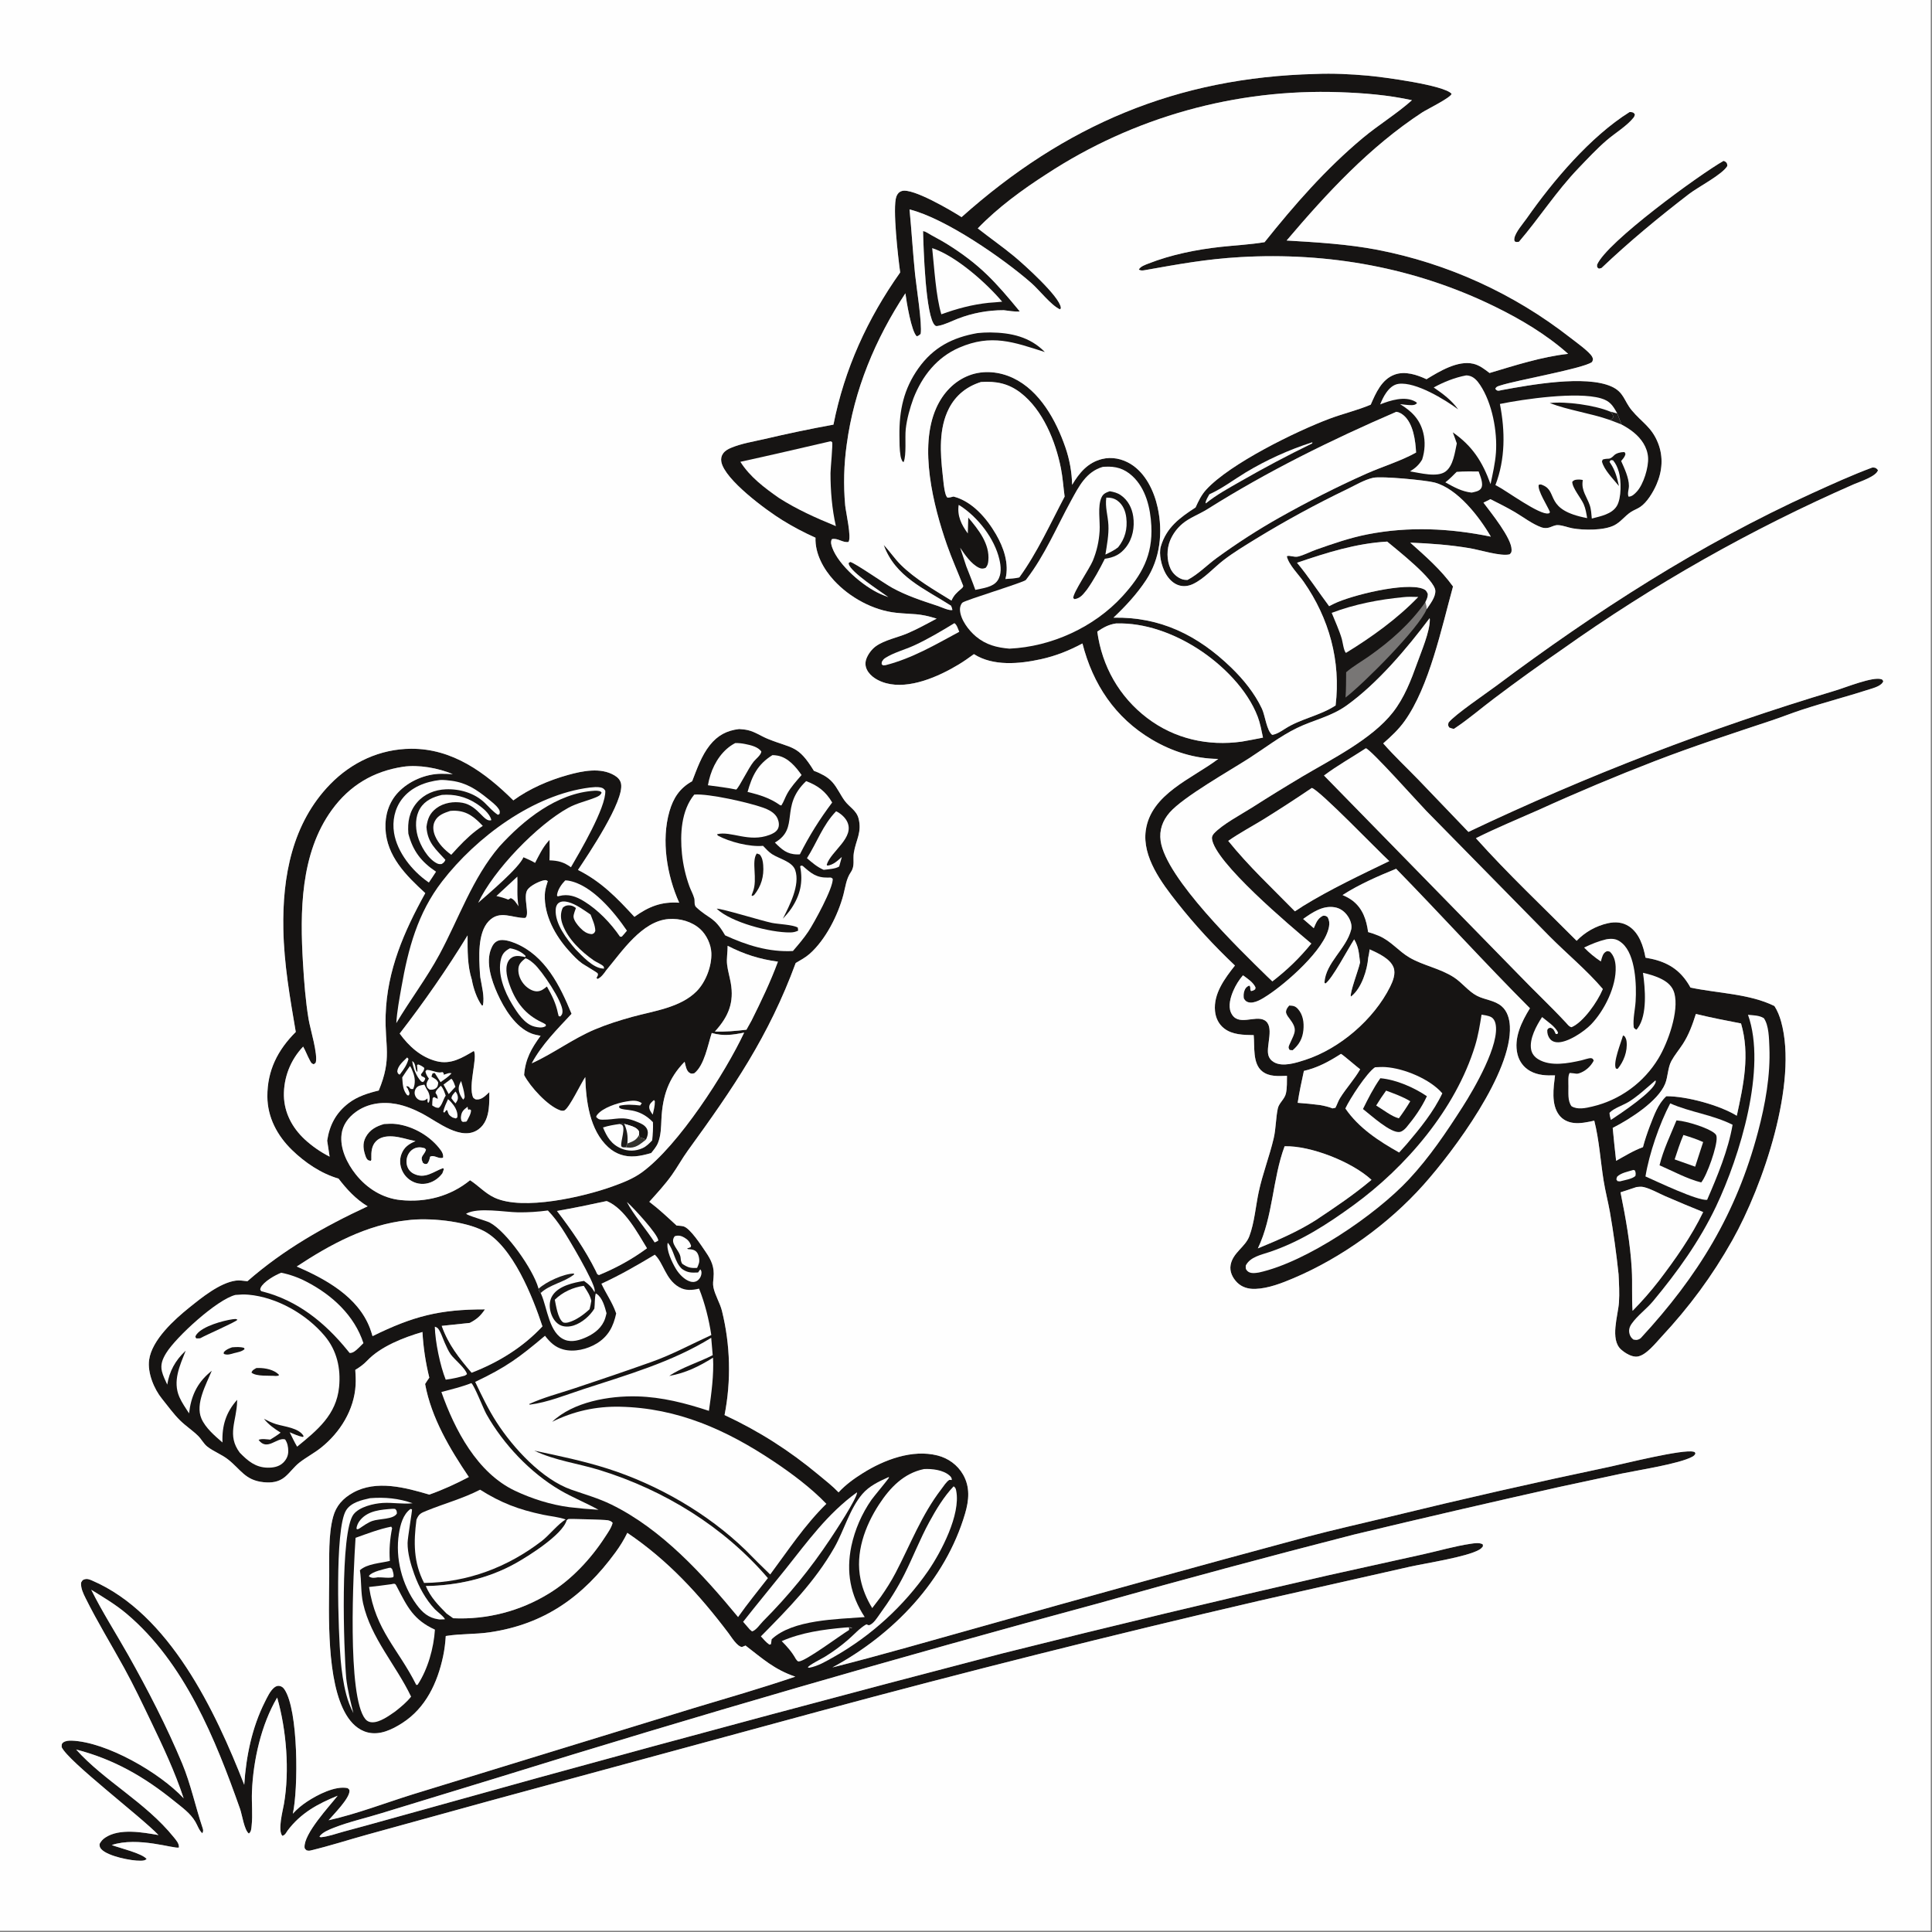 <svg height="1080" width="1080" xmlns="http://www.w3.org/2000/svg"><rect width="100%" height="100%" fill="#808080" stroke="none"/><g transform="scale(1.054)"><path d="m697.664 39.227c9.171-.398 18.636.08 27.777.89 7.758.687 40.563 5.008 44.426 9.627-.212 1.948-13.258 8.36-15.558 9.866-27.88 18.256-50.535 42.749-71.93 67.95 16.142.962 32.233 1.895 48.157 4.93q3.475.674 6.928 1.45 3.454.776 6.883 1.653 3.429.877 6.831 1.855 3.402.978 6.773 2.055 3.372 1.078 6.71 2.254 3.338 1.176 6.641 2.45 3.302 1.275 6.565 2.645 3.264 1.371 6.485 2.837 3.222 1.466 6.399 3.027 3.177 1.56 6.307 3.214 3.13 1.653 6.209 3.398 3.08 1.744 6.107 3.579 3.027 1.834 5.999 3.757 2.971 1.923 5.885 3.933 2.914 2.009 5.767 4.104 2.854 2.094 5.644 4.272c2.69 2.126 10.429 7.582 11.783 10.291.633 1.267.437 1.483-.052 2.706-4.393 3.461-39.753 9.581-48.663 12.479-1.232.401-2.079.515-2.675 1.731 1.055 1.565 1.933.979 3.641.666 14.977-2.741 43.968-8.028 57.855-1.905 6.767 2.983 6.724 7.663 10.859 12.646 5.407 6.517 10.572 8.83 13.965 17.438 2.878 7.304 2.241 14.928-.862 22.014-1.75 3.997-4.991 9.454-8.677 11.877-1.579 1.039-3.414 1.662-4.98 2.706-3.082 2.058-5.332 5.255-8.678 6.968-5.475 2.802-16.124 2.691-22.14 1.619-2.563-.457-5.24-1.636-7.841-1.7-1.617-.039-3.011.8-4.498 1.267-1.26.396-2.855.387-4.092-.054-4.953-1.767-9.537-5.371-14.063-8.047-4.244-2.508-8.678-4.698-13.071-6.93-1.214.654-2.461 1.242-3.699 1.846 3.967 5.329 14.962 18.81 14.914 24.968-.01 1.341-.129 1.555-1.017 2.427-4.447 1.251-15.927-2.348-21.04-3.214-10.519-1.782-21.041-2.564-31.692-2.98 8.196 7.319 16.217 14.296 22.685 23.263-6.042 21.899-12.596 53.09-25.653 71.355-3.251 4.547-7.184 8.195-11.371 11.864 5.892 6.712 12.483 12.901 18.703 19.314l26.488 27.63q23.595-11.217 47.6-21.528 24.005-10.31 48.385-19.7 24.38-9.389 49.1-17.843 24.719-8.455 49.743-15.962c5.319-1.603 19.625-7.402 24.071-5.973.874.281.738.404 1.138 1.149-.817 2.077-4.01 3.172-5.98 3.81-12.375 4.01-25.011 7.28-37.391 11.329-5.259 1.72-10.393 3.785-15.644 5.533-20.796 6.919-41.67 13.74-62.131 21.614q-31.097 12.009-61.441 25.811c-11.2 4.973-22.515 9.604-33.482 15.089 16.913 18.908 35.558 36.421 53.425 54.419q.835-.866 1.73-1.67.895-.803 1.847-1.539.951-.736 1.954-1.401 1.003-.665 2.051-1.255 1.048-.59 2.137-1.102 1.088-.512 2.211-.944 1.123-.431 2.274-.78 1.151-.349 2.325-.613c3.934-.876 7.854-.618 11.278 1.651 5.403 3.58 7.613 10.532 8.727 16.605 2.005.376 4.024.749 5.983 1.327 8.303 2.452 13.708 7.003 17.863 14.524 14.224 3.05 31.298 3.224 44.527 9.794 1.641 2.549 2.731 5.327 3.542 8.236 9.06 32.498-9.517 86.96-25.858 115.978-10.747 19.086-22.819 35.358-37.726 51.369-3.011 3.235-7.982 9.602-12.532 10.312-2.999.469-6.625-1.827-8.746-3.712-6.025-5.353-1.608-18.017-1.139-24.996.333-4.949.034-9.926-.204-14.875q-1.74-16.62-4.599-33.084c-1.003-5.585-2.459-11.096-3.35-16.699-1.699-10.68-2.286-21.163-4.938-31.728-3.421.76-7.406 1.623-10.914 1.199-3.109-.376-5.867-1.69-7.773-4.228-4.268-5.68-2.947-14.442-2.133-20.997-4.588.146-9.095-.004-13.216-2.31-3.399-1.903-5.739-5.061-6.675-8.831-2.14-8.614 2.186-17.321 6.584-24.449-24.135-24.197-47.099-49.526-70.96-73.977-9.619 3.915-19.672 8.292-28.411 13.931 1.993.865 3.874 1.828 5.581 3.191 5.21 4.158 7.114 10.105 7.969 16.439 1.908.541 3.826 1.182 5.651 1.963 6.556 2.805 10.373 8.091 16.297 11.556 7.285 4.262 16.153 5.696 23.562 10.496 4.318 2.797 7.665 7.415 12.19 9.775 4.244 2.212 9.382 2.34 13.138 5.578 3.022 2.605 4.157 6.692 4.351 10.546 1.233 24.451-29.576 65.957-45.865 84.2-18.471 20.687-43.335 38.619-68.818 49.433-6.241 2.648-13.442 5.469-20.303 5.71-3.568.126-7.003-.768-9.598-3.328-2.485-2.451-4.188-5.855-3.524-9.397 1.237-6.599 7.737-9.407 9.927-15.239 2.731-7.272 3.347-15.93 4.988-23.558 2.072-9.631 5.685-18.795 7.921-28.336 1.218-5.198 1.08-10.648 2.188-15.854.627-2.945 3.653-4.891 4.325-8.061.628-2.966.49-6.217.535-9.238-4.475.126-9.342.602-13.103-2.359-5.275-4.151-3.959-13.218-4.548-19.226-5.332-.098-11.276-.119-15.685-3.564-2.899-2.266-4.462-5.535-4.822-9.159-.92-9.262 5.182-17.359 10.566-24.189-11.09-10.507-21.161-21.382-30.637-33.381-8.176-10.353-18.604-24.193-16.668-38.202 2.69-19.463 24.601-27.488 38.456-37.992-12.536-.112-24.503-3.936-35.24-10.298-19.474-11.54-31.258-29.303-36.79-50.933-7.174 3.824-14.085 6.596-22.043 8.349-11.35 2.5-25.28 3.842-35.513-2.694-2.662 1.948-5.396 3.875-8.222 5.577-10.501 6.33-26.024 13.217-38.444 9.817-3.902-1.068-8.154-3.344-10.06-7.093-.916-1.801-1.029-3.733-.384-5.641.844-2.495 2.905-5.253 5.036-6.801 4.601-3.341 11.684-4.677 16.926-6.931 5.258-2.26 10.318-5.087 15.379-7.754-9.59-3.028-12.27-2.137-21.506-3.111-12.228-1.29-24.647-8.141-32.916-17.107-5.589-6.059-10.131-14.263-9.837-22.709q-9.057-4.035-17.491-9.249c-8.609-5.302-30.612-21.482-32.438-30.953-.304-1.578-.032-3.1.891-4.419 1.043-1.491 2.635-2.373 4.282-3.059 5.534-2.307 11.913-3.318 17.764-4.657q18.158-4.286 36.514-7.625c5.83-29.49 18.038-56.231 35.394-80.727-1.02-7.225-4.191-34.491-2.012-40.258.55-1.455 1.392-2.44 2.904-2.919 5.682-1.8 26.46 10.5 31.659 13.844 54.742-48.817 114.165-74.092 187.687-75.927zm-215.276 71.85c1.096 11.466 1.775 22.97 2.938 34.429.644 6.34 3.857 26.366 2.96 31.59-.767.71-1.027.921-2.049 1.284-2.883-2.417-5.525-18.674-6.049-22.827-15.972 24.24-27.25 51.291-31.114 80.155q-1.135 8.027-1.341 16.131-.206 8.104.52 16.178c.367 3.703 3.447 16.961 1.762 19.408-3.074.591-5.748-2.303-8.853-1.449-.726 1.547-.299 3.005.268 4.562 3.411 9.359 16.509 20.518 25.532 24.487q2.047.898 4.153 1.645c-3.912-2.865-19.906-13.107-20.986-17.51-.05-.202.003-.417.004-.625l.829-.521c2.942.842 17.682 11.222 22.191 13.708 7.712 4.254 15.829 6.866 24.149 9.618 1.724.57 6.305 2.741 7.817 2.141-.172-.811-.384-1.477-.731-2.23-14.001-9.007-29.639-15.314-35.688-32.216 3.209 3.323 5.729 7.232 9.06 10.532 7.635 7.563 17.765 13.35 26.865 18.962 1.304-2.913 2.79-4.198 5.165-6.232.844-.723.55-.411 1.104-1.452-2.814-7.268-6.053-14.403-8.625-21.757-7.308-20.895-15.043-51.924-5.693-72.737 3.518-7.834 9.465-14.288 17.614-17.327 7.523-2.805 15.944-1.921 23.118 1.468 14.206 6.712 22.822 22.543 27.733 36.75q.831 2.4 1.473 4.856.642 2.457 1.093 4.956.45 2.499.705 5.026.255 2.526.314 5.065c3.778-6.356 8.24-11.767 15.782-13.677 5.256-1.331 10.749-.17 15.318 2.653 7.873 4.865 12.366 14.349 14.274 23.113 2.858 13.127 1.304 27.079-6.121 38.382-4.848 7.38-10.925 13.935-17.332 19.981 24.869-.508 44.729 9.334 62.448 26.477 6.42 6.212 12.49 13.697 16.306 21.826 1.65 3.514 2.499 11.68 5.438 13.855 2.351-.355 4.712-1.892 6.69-3.175 8.327-5.404 18.583-6.927 26.93-12.434 2.82-23.581-3.393-46.187-16.969-65.641-2.653-3.801-7.935-8.995-8.921-13.492 1.019-.384 1.431-.183 2.497-.015 1.076.169 2.342.444 3.406.19 3.213-.765 6.604-2.604 9.76-3.717 8.898-3.139 17.942-6.268 27.219-8.079 21.904-4.274 43.593-3.217 65.335 1.229-6.089-10.479-17.568-25.453-29.876-28.713-4.616-1.222-28.062-3.489-32.565-2.496-4.544 1.002-9.4 3.917-13.579 5.943q-25.008 12.019-48.678 26.496c-5.74 3.539-11.674 7.105-17.025 11.217-5.217 4.008-10.336 9.93-16.292 12.702-2.229 1.038-4.683 1.401-7.084.768-3.353-.885-5.885-3.628-7.5-6.579-2.04-3.728-3.641-10.083-2.396-14.249 2.996-10.028 10.048-15.154 18.393-20.565 1.577-3.457 3.047-6.607 5.646-9.449 12.641-13.824 47.796-31.023 65.446-37.633 7.154-2.678 14.822-4.475 21.813-7.44 2.713-6.234 5.806-13.462 12.736-15.964 5.517-1.992 11.776.109 16.847 2.469 6.746-4.123 16.563-10.13 24.807-8.206 3.347.781 5.937 2.878 8.623 4.911 13.673-4.055 27.453-8.577 41.678-10.158-11.499-10.251-25.037-18.29-38.836-25.049-42.246-20.693-88.33-28.961-135.187-26.253-18.026 1.042-32.802 3.781-50.468 6.908-1.204.213-2.099.322-3.187-.278.732-1.684 3.438-2.567 5.112-3.226 12.046-4.738 25.542-7.437 38.377-8.843 7.681-.841 15.581-1.216 23.199-2.489 15.945-19.949 32.327-38.715 51.965-55.153 8.41-7.039 18.09-12.897 26.203-20.148-12.728-2.78-25.497-3.804-38.495-4.255q-2.556-.089-5.113-.128-2.557-.04-5.114-.03-2.557.009-5.113.068-2.557.059-5.112.166-2.555.107-5.107.264-2.553.157-5.102.362-2.549.205-5.093.46-2.545.255-5.084.558-2.539.303-5.072.655-2.533.352-5.059.752-2.525.401-5.043.849-2.518.449-5.026.946-2.508.497-5.007 1.042-2.498.545-4.986 1.138-2.488.593-4.963 1.234-2.476.641-4.939 1.329-2.463.688-4.912 1.423-2.449.735-4.884 1.517-2.435.782-4.854 1.611-2.419.829-4.822 1.704-2.403.875-4.789 1.796-2.386.921-4.753 1.887-2.368.966-4.716 1.978-2.349 1.012-4.678 2.068-2.328 1.057-4.637 2.158-2.307 1.101-4.594 2.246-2.286 1.145-4.551 2.334-2.264 1.189-4.505 2.421-2.24 1.232-4.457 2.507-2.217 1.275-4.409 2.592-2.192 1.317-4.358 2.676-2.166 1.359-4.306 2.759c-12.871 8.266-26.004 17.841-36.625 28.896 6.379 5.037 13.083 9.684 19.347 14.864 4.987 4.125 24.116 21.291 24.694 27.14.016.165-.009.332-.014.498l-.51.425c-4.783-2.274-10.813-10.176-15.09-13.925-14.93-13.09-45.622-34.325-64.619-39.051zm213.36 306.822q-12.693 8.608-25.722 16.697c-6.136 3.764-12.734 7.254-18.612 11.382 10.857 13.478 23.294 25.024 35.352 37.354 1.464-.946 2.977-1.854 4.402-2.856 14.592-8.946 30.268-16.338 45.661-23.779-5.965-5.48-36.867-37.586-41.081-38.798zm225.391 173.842c3.545-16.332 7.078-32.46 2.247-48.938-7.992-1.537-16.047-3.108-23.952-5.038-1.773 5.635-3.746 11.093-6.995 16.069-1.925 2.949-4.324 5.794-5.998 8.881-1.947 3.591-1.765 8.35-3.336 12.16-3.81 9.243-18.58 18.607-27.336 23.101-.147.075-.296.144-.443.216q.816 8.741 1.813 17.464c4.62-2.57 9.244-5.456 14.231-7.247.998-3.806 2.237-7.435 3.624-11.116 2.209-5.595 4.226-11.728 8.766-15.897 10.739-.036 28.191 4.719 37.379 10.345zm-216.208-270.246q1.272-.665 2.56-1.299c9.015-4.427 37.89-11.585 47.247-7.895 1.556.613 1.91 1.322 2.543 2.742-.024 1.692-.582 2.802-1.311 4.308.367 1.285.644 2.36.711 3.705 1.814-2.736 4.711-6.307 4.573-9.718-.245-6.043-20.671-21.993-25.54-26.095-16.642.945-32.134 5.892-47.811 11.226 6.168 7.414 11.269 15.337 17.028 23.026zm20.726 186.439c-.511 6.548-3.488 15.945-8.702 20.251-.154.128-.329.229-.493.343-.759-1.655 4.165-14.588 4.753-17.608.034-.178.073-.355.11-.532-.642-4.822-.613-7.88-3.124-12.172-3.14 4.831-11.655 21.02-15.277 23.462l-.487-.545c.687-10.629 11.609-17.87 14.186-28.125.575-2.29-.431-5.047-1.703-6.969-1.68-2.542-4.051-4.352-7.095-4.855-6.318-1.043-11.811 2.761-16.681 6.207l5.639 4.881c1.253-2.831 1.96-5.138 4.901-6.605 1.343-.018 1.394-.012 2.479.774.861 1.742 1.031 3.137.695 5.067-2.108 12.095-22.837 30.064-32.657 36.456-2.672 1.739-6.986 4.608-10.296 3.547-1.189-.381-1.689-1.042-2.253-2.09-.145-1.475-.144-2.594.357-4.011.501-1.42 1.173-2.078 2.503-2.712 1.137.773.12 1.75 1.002 2.914 1.096-.171 1.325-.328 2.2-.942l.166-.967c-1.221-2.748-4.264-4.692-6.649-6.434q-1.586 1.84-2.872 3.901-1.287 2.06-2.245 4.293c-1.454 3.359-2.84 8.059-1.238 11.606 3.459 7.658 12.598 1.217 17.667 3.964 5.641 3.056.854 13.581 2.131 18.471.457 1.751 1.498 3.005 3.068 3.888 4.603 2.588 11.621.314 16.308-1.194 18.439-5.93 36.555-21.48 45.223-38.85 1.484-2.973 3.082-6.959 1.811-10.273-1.812-4.722-8.357-7.613-12.656-9.57-.196 1.502-.429 2.953-.771 4.429zm-58.522 154.163c10.669-4.398 20.828-8.724 30.621-14.91 10.188-6.771 20.275-13.532 29.635-21.433-10.132-9.413-32.098-18.197-46.077-17.814-6.483 17.432-6.057 37.173-14.179 54.157zm-37.322-354.519c5.772-3.055 10.304-7.868 15.551-11.687 10.589-7.708 21.879-15.019 33.299-21.436 14.943-8.396 30.463-16.324 46.121-23.272 8.438-3.745 18.322-6.712 26.257-11.172-.33-6.287-1.462-15.24-6.478-19.613-1.14-.993-2.491-1.793-4.01-1.985-34.776 15.038-68.056 31.42-100.175 51.634-4.23 2.662-9.528 4.552-13.297 7.751q-1.051.889-1.991 1.895-.94 1.007-1.756 2.116-.816 1.11-1.496 2.307-.68 1.197-1.215 2.466c-1.892 4.596-1.918 10.526.197 15.063 1.158 2.484 3.526 4.646 6.123 5.546.971.336 1.853.383 2.87.387zm-47.853 27.405c2.508 18.344 11.62 34.523 26.45 45.817 14.507 11.048 32.252 15.035 50.216 12.523q5.625-.977 11.219-2.118c-.78-3.694-1.458-7.547-2.799-11.082-5.506-14.513-18.792-27.657-31.619-35.926-12.73-8.206-28.231-14.045-43.548-13.534-3.983.588-6.656 2.137-9.919 4.32zm139.422 232.137c-1.796-1.312-9.071-7.679-10.175-8.179-6.473 4.118-12.14 7.244-19.664 9.039-1.209 5.623-2.455 11.225-3.297 16.918 3.975.294 7.913.658 11.865 1.179 2.308.439 4.442.898 6.64 1.772l1.522-.33c.886-1.687 1.438-3.529 2.442-5.145 3.277-5.274 7.565-9.857 10.667-15.254zm36.845-239.24c-12.115 16.132-27.708 34.605-44.057 46.308-8.27 5.919-17.427 7.622-26.28 11.914-8.729 4.232-17.151 10.737-25.33 15.996-10.513 6.759-34.798 20.431-42.167 28.783-3.797 4.304-5.635 9.395-4.831 15.12 2.776 19.765 42.002 57.692 56.422 71.79l2.836 2.704c7.856-6.064 14.383-12.346 20.658-20.058-10.899-9.16-51.603-43.346-52.702-55.776-.083-.935.45-1.924 1.07-2.595 4.499-4.871 14.355-10.066 20.191-13.766q13.225-8.448 26.709-16.477c15.558-9.224 36.78-19.721 47.949-33.957 6.15-7.838 9.686-17.129 13.019-26.415 2.243-6.253 6.532-16.232 6.616-22.642.006-.464-.026-.546-.103-.929zm109.777 301.68-8.535 2.813c2.739 13.517 5.197 27.06 5.968 40.858.408 7.318-.087 14.71.422 21.992q7.467-7.559 13.974-15.959c8.608-11.278 17.317-23.621 23.466-36.429q-10.128-4.089-20.147-8.439c-3.576-1.556-7.609-3.911-11.367-4.807-1.255-.3-2.514-.176-3.781-.029zm-347.681-426.966c-7.511 2.343-13.355 6.931-17.001 13.975-5.506 10.639-4.64 23.705-3.354 35.221.385 3.443.598 7.158 1.59 10.474.197.655.471 1.128.902 1.653 1.203.003 2.116-.249 3.262-.569 9.944 2.584 17.527 11.462 22.495 19.979 4.075 6.985 7.124 15.682 5.033 23.758 2.338-.246 5.122-.236 7.363-.863 9.448-13.009 16.506-28.607 24.033-42.849-.686-4.993-.996-10.103-1.975-15.041-2.823-14.238-9.549-30.952-21.419-40.049-6.473-4.961-12.979-6.203-20.929-5.689zm310.328 339.924c.961 1.043 1.438 1.878 2.819 2.274 6.294-2.645 13.798-13.58 16.41-19.801.065-.156.127-.314.19-.47-8.492-9.969-19.032-18.637-28.283-27.953l-65.289-66.451c-4.58-4.733-29.24-32.418-32.09-33.257-7.306 4.783-15.247 9.214-22.201 14.454l103.354 105.712c8.26 8.613 16.965 16.734 25.09 25.492z" fill="#161413"/><path d="m489.555 122.552c.83.145 1.272.321 2.005.764 3.472 2.099 7.123 3.857 10.571 6.008 17.661 11.022 25.768 20.108 38.732 35.851-2.704.273-5.78-.374-8.502-.655q-3.115-.011-6.218.269-3.102.279-6.166.846-3.063.567-6.06 1.416-2.997.85-5.902 1.975c-3.24 1.251-6.97 3.207-10.391 3.796-.655.112-1.161.268-1.703-.203-5.096-4.436-6.137-41.634-6.366-50.067z" fill="#161413"/><path d="m494.397 131.585c12.516 4.073 28.706 18.421 37.119 28.417-2.369.262-4.762.404-7.139.596-8.861.94-16.775 3.086-25.123 6.09-2.939-9.847-3.728-24.679-4.857-35.103z" fill="#fefefe"/><path d="m584.838 247.619q.564-.044 1.129-.078c5.707-.331 10.216.922 14.523 4.861 7.233 6.616 9.667 17.036 10.14 26.463.783 15.588-4.986 26.065-15.314 37.376-15.02 16.45-37.736 26.777-59.956 27.783-6.687-.554-12.432-2.029-17.689-6.4-3.882-3.228-8.297-8.97-8.542-14.201-.059-1.256.367-2.922 1.324-3.809 1.439-1.333 32.577-10.746 33.63-12.038.135-.166.253-.344.384-.514 9.628-12.499 15.974-27.65 23.532-41.447 4.16-7.592 7.993-15.414 16.839-17.996z" fill="#fefefe"/><path d="m588.574 260.535c2.167.405 4.013.823 5.852 2.092 3.814 2.633 5.939 6.776 6.597 11.297.82 5.636-.267 11.712-3.819 16.271-3.071 3.941-6.429 5.48-11.246 6.156-2.842 5.682-5.816 11.132-9.478 16.335-1.988 2.386-3.272 4.529-6.549 5.066l-.716-.538c-.113-2.892 8.689-15.684 10.374-19.793 2.129-5.19 3.26-10.249 3.609-15.835.326-5.222-1.187-13.048 1.025-17.813.934-2.012 2.405-2.519 4.351-3.238z" fill="#161413"/><path d="m586.739 263.917c2.393.006 4.149.285 6.105 1.769 2.816 2.136 4.1 5.474 4.505 8.889.7 5.911-.645 11.11-4.355 15.717-2.075 1.631-4.366 2.689-6.724 3.839.809-5.11 1.857-10.511 1.591-15.706-.259-5.049-1.818-9.347-1.122-14.508z" fill="#fefefe"/><path d="m795.498 214.248c12.948-2.64 40.998-6.647 53.561-2.993 4.84 1.408 6.364 3.83 8.693 8.029q1.145 2.911 2.242 5.841c2.2 1.165 4.422 2.549 6.361 4.118 4.159 3.366 7.35 7.918 7.733 13.385.362 5.163-2.441 14.329-5.996 18.131-1.214 1.299-2.538 2.639-4.353 2.662-.748-1.599.182-3.932.181-5.698-.002-4.341-2.386-9.322-4.12-13.211.828-.994 1.684-1.909 2.133-3.146.296-.815.058-.853-.305-1.549-.176-.014-.352-.044-.53-.042-1.511.012-3.877.559-4.966 1.662-2.833 2.871-2.702 1.261-6.085 2.283l-.422 1.003c1.053 4.501 6.12 9.46 9.01 13.055-.967-4.376-1.935-8.176-4.456-11.985l-.549-.812.616-.959 1.259.1c1.53 1.814 2.371 3.799 3.051 6.067 1.362 4.54 1.466 14.053-1.043 18.17-2.685 4.408-8.677 5.424-13.273 6.666-.22-2.356-.337-4.923-1.119-7.163-1.538-4.406-4.374-7.629-3.759-12.524l.103-.754c-.623-.117-1.259-.258-1.898-.247-1.598.027-2.637.013-3.687 1.205-.006 3.251 4.591 8.519 6.065 11.886 1.021 2.334 1.405 4.864 1.83 7.358-22.864-4.311-15.258-14.001-23.429-17.426-1.017-.426-1.211-.598-2.274-.201-.681 3.072 4.705 11.189 5.967 14.407-.338.627-.147.587-.829.735-4.629 1.005-22.225-12.032-27.364-14.654l-.733-.369c5.31-13.798 5.201-28.708 2.385-43.03z" fill="#fefefe"/><path d="m821.942 213.774c8.584-1.027 24.027 1.184 31.977 4.504 1.263 1.234 1.484 1.208 1.645 3.049-.735 1.012-.742 1.005-1.951 1.333-10.366-3.589-21.621-5.05-31.671-8.886z" fill="#161413"/><path d="m853.919 218.278 3.833 1.006q1.145 2.911 2.242 5.841l-6.381-2.465c1.209-.328 1.216-.321 1.951-1.333-.161-1.841-.382-1.815-1.645-3.049z" fill="#1e1c1b"/><path d="m852.01 498.136c.244-.033.487-.07.732-.097 3.22-.36 5.201.101 7.704 2.301 7.014 6.166 7.578 22.155 7.031 30.749-.279 4.384-1.487 9.258-1.009 13.595.077.695.817 1.01 1.336 1.433.377-.321.441-.346.782-.808 5.244-7.122 3.933-21.268 2.797-29.361 3.466.774 6.928 1.779 10.089 3.435 3.127 1.639 5.594 3.87 6.554 7.358 2.629 9.542-3.446 26.338-8.45 34.613q-.721 1.192-1.5 2.346-.78 1.155-1.615 2.269-.836 1.115-1.726 2.186-.89 1.072-1.833 2.097-.942 1.026-1.934 2.004-.992.978-2.032 1.905-1.039.927-2.124 1.801-1.084.875-2.21 1.694-1.127.82-2.293 1.582-1.166.762-2.368 1.466-1.202.703-2.438 1.346-1.236.643-2.502 1.223-1.266.581-2.56 1.098-1.293.517-2.611.969-1.317.451-2.656.837-1.338.386-2.694.705c-3.45.815-7.828 1.804-11.012-.178-2.126-2.809-1.592-7.223-1.656-10.585.031-1.854-.339-5.684.698-7.077.673.068 1.362.111 2.032.201.985.132 1.817.353 2.805.052 3.347-1.022 6.351-3.689 7.904-6.768-.283-.733-.57-1.274-1.488-1.312-1.29-.054-3.721.864-5.046 1.162-7.031 1.585-16.314 3.401-22.863-.576-1.958-1.189-3.38-2.916-3.8-5.198-1.035-5.618 2.814-12.658 5.821-17.196 2.486 2.089 7.321 5.249 8.472 8.323l-.358.671-.883-.013c-.082-.179-.162-.359-.247-.537-.771-1.613-.882-2.197-2.567-2.778-1.124.322-1.105.224-1.669 1.234-.066 1.779.359 3.336 1.49 4.739.908 1.128 2.132 1.605 3.551 1.731 5.483.487 14.56-5.684 18.241-9.527 7.014-7.323 13.438-20.143 12.982-30.504-.13-2.964-.866-5.899-3.055-7.991-.702-.17-1.166-.467-1.858-.135-1.833.881-2.243 2.878-2.753 4.663l-.183.661c-3.246-2.168-6.189-4.584-8.895-7.395 3.905-1.87 7.648-3.414 11.867-4.413z" fill="#fefefe"/><path d="m860.788 549.18.865.439c.587.942.904 1.639 1.028 2.756.576 5.173-1.495 10.607-4.738 14.535l-.916-.193c-1.673-3.101 2.728-13.79 3.761-17.537z" fill="#161413"/><path d="m777.564 199.105c.618.02.622.001 1.32.125 2.773.492 4.645 2.718 6.129 4.943 6.374 9.556 9.199 24.64 8.381 35.966-.405 5.606-1.717 11.14-2.857 16.633-4.266-11.831-9.606-20.235-20.011-27.461.757 1.934 1.423 3.907 2.118 5.863-1.037 4.645-1.832 11.847-5.958 14.898-4.483 3.315-13.719.715-18.847-.069 2.821-1.758 4.702-3.378 6.412-6.264 1.474-4.523 1.763-9.584.594-14.207-1.837-7.259-6.16-11.437-12.298-15.204 1.962.212 4.064.567 6.032.545 1.287-.015 2.036-.134 2.96-1.064-.333-.385-.385-.496-.891-.788-5.479-3.161-13.302-.679-18.664 1.465.887-2.168 1.865-4.314 3.229-6.228 1.614-2.264 3.695-4.308 6.572-4.682 9.057-1.175 24.596 8.366 31.575 13.533-3.681-4.981-7.902-8.124-12.974-11.605 5.253-2.896 11.271-5.3 17.178-6.399z" fill="#fefefe"/><path d="m785.759 538.142c1.594.269 3.786.518 5.183 1.337 1.203.705 1.862 1.954 2.188 3.283 2.644 10.802-11.283 34.718-17.38 44.238-8.688 13.567-17.565 26.781-28.596 38.592-17.632 18.878-54.327 43.831-79.539 49.32-1.928.289-4.528.707-6.073-.826-1.022-1.014-.879-1.632-.815-2.939 2.364-4.545 8.129-5.625 12.6-7.132 16.4-5.525 30.483-14.62 44.375-24.725 28.021-20.384 54.31-51.05 64.613-84.615 1.667-5.432 2.563-10.936 3.444-16.533z" fill="#fefefe"/><path d="m885.82 585.194c10.686 4.725 22.424 5.983 33.085 11.337-2.287 13.409-8.09 27.352-13.495 39.811-4.892.696-26.903-9.834-32.712-12.394 1.976-12.095 7.416-27.897 13.122-38.754z" fill="#fefefe"/><path d="m889.14 594.243.581.044c4.626.313 16.106 3.789 19.597 6.744.861.729 1.04 1.098 1.124 2.221.349 4.706-5.131 20.208-8.178 23.883-7.406-1.869-15.056-6.032-22.1-9.098 1.948-8.121 5.823-16.064 8.976-23.794z" fill="#161413"/><path d="m892.827 601.951c3.613 1.102 7.013 2.201 10.47 3.752l-4.242 13.067-10.881-3.858c1.453-4.353 2.832-8.744 4.653-12.961z" fill="#fefefe"/><path d="m927.073 538.211c2.786.29 5.989.259 8.409 1.788 2.696 3.8 2.744 10.806 2.935 15.319.634 14.965-2.191 30.474-6.007 44.91-11.502 43.503-31.842 76.608-62.184 109.456-.219.157-.419.346-.659.47-1.302.675-1.905.567-3.262.31-1.019-.828-1.565-1.481-1.97-2.718-.684-2.094-.201-3.927 1.042-5.689 3.108-4.407 7.836-7.754 11.301-11.917 12.996-15.616 24.724-31.914 33.467-50.318 12.625-26.573 27.008-73.39 16.928-101.611z" fill="#fefefe"/><path d="m729.252 566.046c1.827-.092 3.701-.216 5.528-.097 9.89.64 23.683 6.383 30.184 13.907-4.621 9.794-11.92 18.762-18.925 26.983l-3.99 4.437c-10.721-6.035-21.515-13.054-28.533-23.37 2.323-5.046 11.363-18.971 15.736-21.86z" fill="#fefefe"/><path d="m732.085 571.858c8.383.747 17.765 4.86 24.686 9.534-2.817 6.074-6.663 11.487-10.935 16.609-.915.973-2.061 2.086-3.43 2.337-4.8.878-15.689-9.21-19.533-12.151 2.772-5.619 5.596-11.197 9.212-16.329z" fill="#161413"/><path d="m735.142 578.43c4.369 1.647 8.831 3.182 12.819 5.642-1.882 3.144-3.871 6.112-6.052 9.057-3.704-.879-8.658-4.805-12.032-6.797 1.641-2.732 3.401-5.317 5.265-7.902z" fill="#fefefe"/><path d="m440.24 234.094.445-.022c.216.148.511.221.649.445.47.76-.859 14.184-.863 16.345-.017 9.295.782 19.09 2.857 28.183-10.546-4.333-20.639-8.811-30.27-14.98-7.657-5.371-15.335-11.119-20.392-19.138 15.907-3.454 31.716-7.181 47.574-10.833z" fill="#fefefe"/><path d="m744.305 316.711c2.561-.333 5.32-.12 7.907-.109-11.053 11.515-24.741 21.348-38.337 29.661-1.16-.762-1.794-5.939-2.243-7.456-1.378-4.653-3.531-9.254-5.346-13.765 12.124-4.598 25.134-7.102 38.019-8.331z" fill="#fefefe"/><path d="m713.949 356.529c3.736-3.208 8.316-5.796 12.355-8.648 11.297-7.975 21.685-17.159 29.666-28.53.367 1.285.644 2.36.711 3.705-4.246 10.347-33.466 39.516-43.058 46.909.338-4.448.254-8.975.326-13.436z" fill="#787675"/><path d="m508.445 267.781c.311.17.627.332.923.527 9.408 6.171 18.059 17.277 20.657 28.309.874 3.711 1.306 7.966-.947 11.297-2.41 3.561-7.925 4.064-11.797 4.939-1.49-4.216-3.193-8.371-4.812-12.541l-3.237-9.838c2.487 3.711 5.82 8.614 9.936 10.611 1.343.652 2.199.586 3.568.098 1.018-1.172 1.296-2.272 1.441-3.787.853-8.962-5.248-16.488-10.636-22.89l-.249 8.423c-3.391-4.649-5.705-9.282-4.847-15.148z" fill="#fefefe"/><path d="m506.183 330.493c1.345.829 1.938 3.122 2.576 4.603-12.907 6.947-24.707 13.962-39.112 17.713l-1.356.081-.709-.671.086-1.183c.553-.909.88-1.449 1.792-2.044 4.331-2.828 10.562-4.457 15.356-6.667 7.448-3.434 14.371-7.58 21.367-11.832z" fill="#fefefe"/><path d="m772.561 250.255c3.859-.319 7.776-.208 11.648-.216.82 2.33 2.739 6.552 1.366 8.878-.975 1.652-3.361 1.962-5.067 2.348-5.199-.543-9.467-2.952-13.945-5.449 2.172-1.678 4.059-3.626 5.998-5.561z" fill="#fefefe"/><path d="m695.829 234.618.268.097c-.223.659-.01.399-.691.73q-18.956 9.235-37.243 19.735c-6.243 3.59-12.97 7.201-18.556 11.758l-.222-.137c.096-1.544 1.283-3.273 2.008-4.648 6.938-3.12 12.826-7.682 19.3-11.606q8.296-4.982 17.109-8.977 8.813-3.996 18.027-6.952z" fill="#fefefe"/><path d="m877.964 573.039c.228.308.263.243.192.681-.824 5.068-18.829 16.969-23.793 20.262-.411-1.319-.647-2.391-.747-3.767 2.178-2.453 7.394-4.074 10.32-5.909 5.007-3.141 9.529-7.446 14.028-11.267z" fill="#fefefe"/><path d="m866.304 620.495.812.268c.456 1.304.495 1.567.259 2.924-1.673 1.63-5.914 2.237-8.268 2.887l-1.268-.152-.59-.947.383-1.354c2.058-2.114 5.889-2.749 8.672-3.626z" fill="#fefefe"/><path d="m392.009 386.661c1.544.119 3.123.236 4.635.586 3.828.887 7.03 3.203 10.626 4.655 13.139 5.306 15.929 3.131 24.395 16.93q2.764.997 5.325 2.439c1.734.995 3.291 2.205 4.608 3.718 2.532 2.908 4.119 6.609 6.4 9.722 2.44 3.33 6.249 5.091 7.348 9.394 1.867 7.306-1.363 11.341-2.495 18.111-.621 3.716.71 6.966-1.611 10.374-2.466 3.619-2.832 7.731-3.925 11.905-2.833 10.818-9.437 23.904-17.901 31.395-2.191 1.939-4.901 3.386-7.411 4.871-14.311 38.903-33.139 66.342-57.192 99.475-3.049 4.199-5.523 8.791-8.54 13.02-3.577 5.014-7.798 9.561-11.899 14.146 5.111 3.869 9.753 8.25 14.458 12.592 1.17.1 2.454.144 3.595.416 3.6.858 9.73 10.497 11.872 13.605 3.02 4.384 4.678 8.114 4.135 13.505-.168 1.67-.402 3.505-.073 5.168.845 4.282 3.466 8.266 4.537 12.557q.836 3.381 1.486 6.803.651 3.421 1.115 6.873.464 3.452.74 6.924.277 3.472.364 6.953.087 3.482-.015 6.964-.102 3.481-.392 6.952-.291 3.471-.769 6.92-.479 3.45-1.144 6.869c18.247 8.503 34.422 18.834 49.887 31.716 3.587 2.989 7.358 5.889 10.575 9.276 3.742-4.057 8.226-7.292 12.89-10.211 11.27-7.055 26.161-12.739 39.595-9.34 5.686 1.438 10.632 5.014 13.556 10.131 3.794 6.641 3.139 13.626 1.071 20.66-10.479 35.651-38.247 64.362-70.368 81.625 26.287-6.624 52.385-14.269 78.507-21.525q86.542-24.426 173.373-47.802c14.347-3.798 28.807-7.002 43.227-10.492q58.441-14.271 117.312-26.648c7.021-1.493 38.873-9.487 44.35-7.932.791.224.56.177.953.971-.432.847-.887 1.263-1.709 1.705-7.002 3.765-28.239 7.01-37.227 8.872l-32.692 7.014q-54.866 12.267-109.534 25.384-67.922 17.415-135.411 36.437-160.133 43.205-318.521 92.423l-61.788 18.895c-8.306 2.592-17.205 4.553-25.26 7.727-2.507.988-6.102 2.403-7.641 4.66l.636.379c4.09-.354 8.181-1.913 12.142-2.982q11.994-3.211 23.949-6.564l79.423-22.059q122.856-33.84 246.176-65.943 86.239-21.641 172.919-41.437l50.061-11.076c8.332-1.85 16.821-4.339 25.249-5.593 1.911-.284 4.686-.729 6.414.283l.117 1.031c-.589.863-1.163 1.379-2.061 1.889-6.79 3.856-28.326 7.093-36.936 9.018l-79.352 17.936q-117.505 27.293-233.96 58.771l-174.161 47.326-65.129 17.963c-10.045 2.779-20.095 6.046-30.225 8.457-.761.181-1.31.134-2.059-.06-.54-.533-1.055-.762-1.107-1.571-.472-7.283 13.229-21.87 17.563-27.421-10.595 4.312-19.579 9.172-26.576 18.507-.908 1.329-1.193 2.257-2.742 2.79-2.62-2.795.217-13.375.834-16.948 3.04-17.593 1.326-39.22-3.605-56.408-8.482 14.383-12.708 33.329-13.369 49.891-.24 6.008.475 12.172-.179 18.143-.173 1.576-.172 3.074-1.464 4.09-2.457-1.843-3.57-9.959-4.667-13.066-13.03-36.914-29.415-77.581-60.177-103.511-5.805-4.893-12.313-8.742-18.752-12.722 5.836 11.747 13.11 23.084 19.56 34.518 10.376 18.393 20.572 38.149 28.694 57.666 4.537 10.901 7.027 22.912 10.806 34.129.403 1.196.42 1.708-.113 2.832-1.705-1.382-2.576-4.164-3.7-6.075-2.717-4.621-7.072-7.643-11.162-10.958-15.904-12.891-32.095-22.234-52.088-27.38 14.899 16.671 36.769 27.908 51.761 46.488 1.232 1.527 2.956 3.407 2.735 5.48-2.33.864-21.737-5.974-35.624-1.307 3.943 1.497 16.285 4.417 18.521 7.414-.995.839-1.942.868-3.212.896-5.071.11-17.291-2.387-20.759-6.044-.933-.985-1.012-1.573-.989-2.88.794-1.474 1.672-2.462 3.083-3.393 7.6-5.02 19.851-2.721 28.163-1.29-9.476-9.932-47.812-38.988-51.345-46.603.012-1.117-.171-1.775.827-2.527 1.153-.87 3.053-1.007 4.43-.956 18.617.682 46.898 17.092 59.426 30.585-4.687-14.152-10.851-27.257-17.296-40.673-4.625-9.627-9.177-19.222-14.328-28.584-6.751-12.27-14.177-24.361-20.392-36.899-1.286-2.595-2.62-5.31-2.379-8.268.457-.709.599-1.256 1.422-1.582 1.701-.673 2.928-.135 4.512.547 40.941 17.64 65.283 69.117 80.591 108.277 1.004-15.142 4.085-30.313 10.957-43.954 1.258-2.497 2.781-5.867 4.998-7.641.771-.618 1.786-1.025 2.769-.819 1.223.256 1.958.863 2.648 1.893 7.377 11.007 7.352 52.741 4.398 65.872 2.294-2.534 4.811-4.613 7.661-6.484 5.409-3.553 14.794-8.442 21.383-7.095.525.475.973.618 1.008 1.387.178 4.005-8.433 12.528-11.071 15.661 15.095-3.377 30.088-9.205 44.892-13.815l73.789-22.668 74.385-22.832c18.2-5.464 36.456-10.722 54.452-16.835-11.177-3.809-17.313-9.529-26.393-16.498l-1.923.777c-2.679-.408-5.571-5.312-7.167-7.423-15.582-20.605-32.101-38.599-53.607-53.129-1.778 3.664-3.843 7.012-6.247 10.301-17.181 23.514-37.663 38.184-66.81 42.451-7.576 1.109-15.3.711-22.818 1.902l-.415.069c-.233 3.66-.656 7.205-1.422 10.797-3.002 14.057-9.213 27.37-21.652 35.352-5.361 3.44-11.841 6.603-18.354 4.978-5.038-1.257-8.755-4.988-11.36-9.328-10.595-17.653-9.197-53.217-9.023-73.538.085-9.994-.542-21.744 2.048-31.418 1.592-5.944 5.236-9.904 10.553-12.867 12.442-6.934 27.755-2.727 40.486 1.014 7.307-2.594 14.113-5.729 20.96-9.325-10.047-14.864-19.904-31.402-23.199-49.333.671-1.152 1.484-2.26 2.227-3.371-1.978-8.029-3.171-15.954-3.636-24.209-9.894 2.877-22.123 7.643-29.251 15.14-2.003 2.105-3.903 3.455-6.363 4.949.189 2.681.315 5.338.167 8.024-.728 13.139-8.19 25.166-18.348 33.256-3.634 2.895-7.822 5.055-11.477 7.91-2.813 2.197-4.867 5.239-7.596 7.542-3.359 2.834-7.229 3.272-11.463 2.836-9.729-1.001-12.04-6.785-18.818-12.097-3.352-2.627-7.586-4.146-10.932-6.745-1.947-1.513-3.158-4.023-4.95-5.766-2.964-2.884-6.485-5.187-9.443-8.073-3.523-3.439-6.569-7.756-9.682-11.58-4.199-5.158-7.754-13.755-6.809-20.611 1.464-10.627 13.408-21.403 21.271-27.724 6.431-5.17 16.189-13.156 24.719-14.319 1.948-.266 4.187.124 6.138.331 19.207-16.816 40.725-29.02 63.771-39.736-6.156-3.668-11.123-9.037-15.437-14.689-9.216-2.657-17.871-8.531-24.695-15.179-7.827-7.626-13.007-17.317-13.055-28.393-.06-13.774 5.493-24.671 15.067-34.204-3.099-18.261-6.238-35.933-6.594-54.51-.533-27.872 4.678-56.163 24.857-76.88 11.394-11.698 26.411-18.704 42.879-18.81 21.976-.141 39.317 12.581 54.245 27.378 8.479-6.194 18.867-10.674 28.95-13.472 7.715-2.142 17.372-4.162 24.691.217 1.675 1.002 3.04 2.322 3.464 4.296 1.951 9.086-17.513 37.863-22.818 45.85 12.414 6.25 20.629 14.786 29.925 24.876 7.564-5.434 14.254-8.151 23.756-7.494-6.488-14.367-9.602-33.028-5.179-48.409 2.052-7.136 5.453-12.353 12.048-16.01 2.568-6.577 4.934-13.554 9.384-19.141 4.142-5.2 9.03-7.801 15.538-8.549zm-141.766 132.949c-2.419-7.609-2.264-15.62-2.256-23.512-10.887 17.827-23.219 35.536-36.007 52.065 4.885 6.754 11.298 12.565 19.574 14.661 7.575 1.918 13.495-1.773 19.753-5.438 2.107 3.515-3.128 18.203-.398 24.686.629.521.924.986 1.783 1.046 2.878.204 4.871-2.11 6.83-3.888.02 2.965.038 5.928-.324 8.877-.513 4.187-1.904 8.315-5.463 10.878-9.015 6.493-21.619-4.052-29.539-8.228-4.403-2.321-9.183-4.327-14.098-5.233-7.393-1.364-15.175-.287-21.366 4.208-3.977 2.887-6.963 6.876-7.58 11.847-.937 7.551 2.939 15.474 7.533 21.253 5.933 7.463 14.236 12.678 23.829 13.646 13.396 1.351 26.332-1.984 36.789-10.523 4.527 2.93 7.952 6.914 12.986 9.253 15.178 7.052 47.387-.501 62.51-5.949 5.483-1.975 10.978-4.081 15.719-7.538 19.27-14.05 44.114-52.658 54.157-74.063-6.064 1.22-11.107 1.963-17.182.206-2.071 6.25-3.87 17.074-9.231 21.339-1.254.277-1.694.446-2.824-.399-1.479-1.105-1.889-3.979-2.33-5.68-8.603 8.744-11.705 18.252-12.303 30.324-.212 4.266-.216 8.702-1.838 12.725-.807 2.004-2.271 3.7-3.612 5.368-2.755.798-5.568 1.501-8.434 1.726-5.456.428-10.284-1.152-14.343-4.849-9.894-9.011-11.804-24.605-12.173-37.163-2.452 3.627-8.151 15.745-10.886 17.576-.718.48-1.815.277-2.582-.002-6.56-2.385-15.757-12.464-18.969-18.669.666-8.517 3.824-14.048 8.736-20.799-1.583-.316-3.247-.606-4.757-1.184-8.531-3.262-14.625-13.363-18.15-21.236-3.046-6.803-6.315-16.47-3.321-23.764.789-1.923 1.734-3.505 3.749-4.287 2.557-.992 6.717.386 9.077 1.363 15.872 6.568 23.734 22.562 29.839 37.445-7.701 8.3-15.699 16.194-21.118 26.248 11.521-5.214 21.754-13.029 33.489-17.974 6.368-2.683 13.155-4.832 19.816-6.666 11.301-3.112 25.607-4.862 34.207-13.636 4.823-4.92 8.024-13.347 7.74-20.295-.183-4.494-2.56-9.562-5.887-12.59-4.448-4.05-10.856-5.815-16.783-5.357-14.169 1.095-24.741 17.239-33.126 27.235-1.109 1.645-2.658 3.757-4.513 4.54l-.628-.474.759-1.549c-.045-.315.016-.664-.134-.944-.254-.476-7.088-4.434-8.061-5.123-2.596-1.84-4.726-4.149-6.859-6.49l-.409-.449c-7.153-7.95-13.119-18.694-12.683-29.703.081-2.045.506-3.742 1.122-5.673.097-.306.187-.614.283-.921l.177-.553c-.867-.529-1.052-.644-2.111-.419-2.58.547-7.18 2.826-8.66 4.992-2.571 3.762 1.484 13.368-1.223 14.954-6.808.155-13.437-4.456-19.323 1.689-6.045 6.31-5.144 19.39-4.686 27.446.044.781.11 1.554.201 2.331.753 4.576 2.34 10.294 1.397 14.858l-.592.075c-2.636-3.553-4.549-9.313-5.293-13.64zm-92.847 152.103c15.351 6.685 32.398 16.02 38.762 32.577.548 1.424.99 2.891 1.427 4.351 21.563-10.592 35.597-14.221 59.613-14.184-2.306 3.45-4.336 5.255-8.051 7.178q-7.435.838-14.882 1.568c3.569 9.96 9.037 16.84 15.861 24.837 14.131-5.434 27.185-13.447 37.563-24.572-5.162-15.624-15.804-42.668-31.163-50.627-10.268-5.321-29.255-7.165-40.626-5.638-21.401 2.29-40.83 12.846-58.504 24.51zm185.745-9.675c-5.103-8.318-11.804-21.02-21.253-25.004l-.589.06c-8.622 1.881-17.201 3.649-25.898 5.157 7.676 10.011 15.052 20.646 20.666 31.976.509 1.027.452 1.707 1.663 1.995 9.161-3.798 17.42-8.303 25.411-14.184zm-42.578 144.27c-2.177 7.728-20.44 19.102-27.076 22.817-14.463 8.098-31.116 11.815-47.617 12.065 2.438 5.861 6.614 10.153 11.029 14.596l3.499 2.483q1.66.075 3.322.087 1.661.013 3.322-.036 1.661-.049 3.319-.16 1.658-.111 3.311-.284 1.653-.172 3.298-.406 1.645-.234 3.28-.53 1.636-.295 3.259-.651 1.623-.356 3.232-.772 1.608-.416 3.2-.892 1.593-.476 3.166-1.011 1.573-.535 3.125-1.128 1.553-.593 3.082-1.243 1.529-.651 3.033-1.358 1.504-.707 2.98-1.469 1.476-.763 2.923-1.58 1.447-.817 2.863-1.687c11.917-7.221 22.306-18.399 29.828-30.042 1.48-2.291 3.317-4.776 3.977-7.444-.762-.896-1.514-1.122-2.639-1.373-1.314-.292-19.941-.798-20.779-.622-.371.077-.625.427-.937.64zm-60.429-395.733c-7.652-3.219-18.075-5.128-26.341-3.91-15.721 2.394-28.332 9.885-37.749 22.838-16.801 23.108-16.986 54.144-15.337 81.501.595 9.876 1.343 19.739 2.952 29.507.867 5.264 5.092 18.736 3.772 23.141l-1.002.793c-1.406-.401-1.55-1.082-2.246-2.367-1.236-2.28-2.117-4.733-3.401-6.991q-.621.649-1.209 1.328-.588.679-1.143 1.385-.554.707-1.074 1.44-.519.732-1.002 1.489-.483.758-.929 1.537-.446.78-.853 1.581-.407.8-.775 1.62-.368.819-.695 1.655-.327.837-.614 1.688-.286.851-.53 1.716-.245.864-.447 1.739-.202.875-.362 1.759-.159.884-.275 1.774-.116.891-.189 1.786-.072.896-.101 1.793-.029.898-.014 1.796c.237 9.074 4.417 16.907 10.96 23.042q2.988 2.756 6.325 5.076 3.338 2.319 6.962 4.159-.599-4.254-1.294-8.494c1.234-8.26 4.701-14.782 11.37-19.884 4.659-3.565 10.35-5.349 15.982-6.697 7.156-17.204 3.138-23.596 3.66-40.11.748-23.655 9.732-44.198 21.013-64.579-10.181-9.35-20.495-19.528-21.116-34.263-.295-7.004 1.795-13.907 6.645-19.083 5.724-6.109 14.558-9.881 22.906-9.96q3.079-.001 6.151.195zm155.749 135.554 2.711-4.856c5.098-10.236 10.031-20.498 13.991-31.238-9.748-1.321-17.932-3.914-26.674-8.419.05 3.244-.656 6.784-.282 9.947.378 3.208 1.339 6.39 1.917 9.575 1.935 10.665-1.259 18.14-8.391 25.946 5.648.215 11.125-.304 16.728-.955z" fill="#161413"/><path d="m203.75 596.128c2.183-.124 4.35-.249 6.525.034 9.058 1.178 18.261 6.545 23.607 14.008.817 1.141 1.341 2.401 1.099 3.817-2.383.908-4.674-1.715-6.864-.506-.365 1.435-.557 2.707-1.651 3.786-1.24.159-1.167.169-2.181-.565-1.768-3.723.68-3.797 1.655-6.924l-.626-.764c-1.288-.374-2.374-.635-3.723-.447-1.957.273-3.646 1.435-4.718 3.078-1.225 1.877-1.598 4.358-1 6.516.534 1.925 1.774 3.466 3.566 4.352 6.042 2.988 10.357-1.141 15.582-3.001l.392.594-.78 2.18q-.811 1.11-1.821 2.043-1.01.933-2.181 1.654c-3.025 1.843-6.443 2.45-9.867 1.439q-.601-.182-1.18-.425-.578-.243-1.128-.545-.55-.303-1.066-.661-.516-.358-.991-.768-.475-.41-.905-.867-.43-.458-.81-.957-.38-.5-.706-1.037-.325-.536-.593-1.104c-1.295-2.732-1.569-5.977-.516-8.835 1.409-3.825 3.925-5.478 7.494-7.011-4.161-.8-8.107-2.303-12.383-2.516-2.988-.149-6.267.307-8.481 2.512-2.492 2.481-2.633 5.862-2.549 9.15.026.997.161.518-.371 1.372l-1.399-.438c-.587-.581-.92-1.065-1.202-1.847-1.262-3.489-1.864-6.867-.047-10.281 2.115-3.975 5.645-5.862 9.819-7.036z" fill="#161413"/><path d="m347.291 665.429c4.675 4.414 5.683 13.053 12.798 17.167 3.527 2.039 6.893 1.731 10.68.851 3.118 7.859 5.215 16.292 6.486 24.629-10.592 4.824-20.643 10.318-31.662 14.232-13.651 4.848-27.437 9.557-41.19 14.11-7.868 2.604-16.234 4.767-23.763 8.243l.292.322c9.463-1.182 19.157-5.163 28.222-8.133 23.184-7.595 47.168-14.392 68.051-27.327l.793 9.226c-6.879 3.567-17.075 6.774-23.048 11.01 8.827-1.604 15.673-5.004 23.223-9.681.48 9.192-.876 19.09-2.182 28.19-12.42-4.082-24.829-7.314-37.995-7.664-14.877-.395-33.995 2.878-45.157 13.477 11.316-5.637 23.314-8.272 35.964-8.001 30.577.653 56.433 12.254 81.468 28.95 9.651 6.436 19.981 14.161 28.023 22.553-11.58 11.36-20.191 24.553-29.81 37.48q-6.557-6.31-12.923-12.813c-20.166-19.578-46.617-34.82-73.379-43.362-12.597-4.021-25.873-6.764-38.808-9.516 10.783 5.241 23.346 6.79 34.77 10.336 34.213 10.62 65.729 29.988 89.132 57.267-5.324 6.866-10.823 13.566-15.825 20.678-18.729-22.661-40.402-46.562-67.222-59.7-6.807-3.335-13.982-5.346-21.107-7.841-15.701-5.498-30.979-22.196-39.762-35.824-4.406-6.836-7.85-14.056-11.346-21.38 16.5-7.811 23.282-12.892 37.032-24.464 2.685 3.452 5.283 6.03 9.609 7.237 5.804 1.62 12.838-.086 17.868-3.178 6.168-3.792 8.797-9.049 10.27-15.868-.049-.137-.099-.274-.147-.411-1.854-5.391-5.297-10.21-7.693-15.396 9.901-4.53 19.018-9.811 28.338-15.399z" fill="#fefefe"/><path d="m124.893 686.774c2.311-.201 4.56-.319 6.879-.112 15.11 1.344 30.791 10.348 40.458 21.892 6.453 7.705 8.583 17.176 7.612 27.064-1.449 14.757-11.526 22.891-22.253 31.656-1.473-2.43-2.676-5.112-3.96-7.652 2.272.962 4.467 1.981 6.894 2.484l.547-.373c-2.414-4.468-10.205-5.043-14.72-6.444-2.205-.684-4.323-1.752-6.367-2.815 2.541 3.178 5.457 5.196 8.846 7.342-1.746 1.396-3.608 2.534-5.506 3.707-1.797-.106-4.552-.64-6.176.146 4.576 6.204 9.773-1.61 14.074-.234 1.261 1.882 1.647 3.94 1.66 6.193.015 2.422-.976 4.487-2.719 6.174-2.209 2.139-5.326 2.665-8.292 2.605-6.4-.131-10.446-3.603-14.682-7.915-7.017-9.311-1.641-16.962-1.434-27.206l.013-.864c-5.94 6.659-8.11 13.756-7.772 22.62-4.04-3.47-9.075-7.759-11.198-12.744-3.314-7.783 2.577-18.107 5.51-25.295l-.374.312-.617.528c-6.955 5.871-10.028 12.835-11.053 21.766-1.76-2.781-3.837-5.683-5.146-8.699-3.653-8.414.258-16.663 3.349-24.528l-.317.304c-5.176 4.896-8.339 10.618-9.456 17.675-1.019-2.253-2.225-4.609-2.814-7.014-.901-3.676.359-6.656 2.271-9.763 5.211-8.47 26.944-28.418 36.744-30.81z" fill="#fefefe"/><path d="m123.518 699.668c1.022-.055 1.593-.352 2.424.302-1.189 1.327-16.35 7.889-19.772 9.799-.701.107-1.378.075-2.085.069l-.475-.832c.231-.633.22-.721.688-1.338 3.308-4.357 14.021-7.265 19.22-8z" fill="#161413"/><path d="m135.946 725.567c.408-.016.817-.034 1.226-.034 3.65.004 8.111.891 10.76 3.572l-.189.509-1.429.155c-3.35-.332-10.447.405-12.933-1.8.537-1.43 1.295-1.606 2.565-2.402z" fill="#161413"/><path d="m123.104 714.572c2.223-.143 4.145-.331 6.321.299l.283.678c-1.52 1.336-3.67 1.632-5.586 2.122-1.871.552-3.599 1.174-5.454.372l.05-.947c1.322-1.411 2.593-1.863 4.386-2.524z" fill="#161413"/><path d="m368.208 421.423c7.67-.637 28.918 4.233 36.349 6.873 3.034 1.078 6.521 2.723 7.855 5.875.712 1.68 1.034 3.779.127 5.454-.889 1.642-2.669 2.523-4.338 3.162-11.056 4.23-20.478-2.243-27.902-.344l.404.703c6.144 3.372 16.941 6.121 23.993 5.459 1.454 1.52 2.973 3.213 4.732 4.377 3.715 2.457 10.759 3.922 12.324 8.482 2.735 7.967-3.094 18.838-6.537 25.792 1.612-1.77 3.231-3.552 4.56-5.55 4.668-7.016 6.21-13.865 4.604-22.158l.455-.483.879.158c4.6 4.045 7.218 6.308 13.42 6.221 1.269-.018 1.587-.291 2.525.628.347 4.834-9.981 23.548-12.91 27.949-2.449 3.68-5.337 7.018-8.208 10.368-12.699.676-24.579-3.073-35.983-8.322-5.878-10.174-8.349-8.362-15.373-14.96-1.192-1.119-.596-3.22-1.009-4.721-.592-2.148-1.773-4.201-2.539-6.302q-1.512-4.174-2.502-8.502-.991-4.328-1.444-8.745c-1.045-10.448-.414-22.934 6.518-31.414z" fill="#fefefe"/><path d="m380.097 481.928c2.783-.1 23.812 6.42 29.283 7.539 3.444.704 11.065.92 13.737 2.488l.197 1.632c-1.494.676-2.545.921-4.185.946-10.47.159-31.468-5.321-39.032-12.605z" fill="#161413"/><path d="m401.38 452.653 1.537.543c1.352 1.632 1.684 3.52 1.856 5.588.494 5.924-1.042 11.288-4.81 15.895l-.916.52-.439-.346c.241-.64.469-1.288.718-1.925 2.63-6.715-1.015-16.087 2.054-20.275z" fill="#161413"/><path d="m312.816 417.682c1.811-.17 3.916-.435 5.711-.046 1.266.275 1.78.691 2.494 1.723.514 8.875-13.715 32.834-18.212 40.603-3.843-2.765-6.754-3.503-11.394-3.667.158-3.605.081-7.213.042-10.82-.102.111-.205.22-.305.333l-.494.567c-2.944 3.338-4.814 7.355-6.862 11.276-1.961-1.193-4.069-2.055-6.165-2.976-2.369 5.678-18.56 19.363-24.028 24.151 8.04-17.228 31.329-41.354 47.868-50.414 4.517-2.475 9.559-3.508 14.295-5.425 1.469-.595 2.677-1.106 3.321-2.613l-.643-.642c-1.115-.327-2.045-.42-3.212-.347-19.929 1.239-37.602 15.533-50.419 29.644-14.31 16.829-21.394 38.031-31.74 57.204-6.809 12.619-15.566 24.106-22.882 36.412.369-6.346 1.614-12.789 2.712-19.047 3.587-20.446 8.619-39.361 21.567-56.128 18.131-23.479 48.367-46.01 78.346-49.788z" fill="#fefefe"/><path d="m254.614 790.082c11.265 7.074 20.379 10.522 33.383 13.277 3.898.825 8.331 1.17 12.043 2.526-3.856 2.13-8.803 8.407-12.683 11.394-18.091 13.929-39.494 22.033-62.439 22.26-5.667-10.951-5.59-21.603-4.036-33.563 1.282-3.081 2.333-3.501 5.371-4.735 9.438-3.833 19.263-6.462 28.361-11.159z" fill="#fefefe"/><path d="m285.637 683.531c-.051-.181-.099-.363-.152-.544-2.859-9.798-16.705-29.678-25.678-34.534-2.025-1.095-12.224-3.778-12.584-4.771 6.431-3.507 20.45-.784 27.603-.696q7.913.083 15.754-.989c2.828 2.939 5.176 6.063 7.437 9.455 3.395 5.093 17.086 28.158 17.393 32.824.013.19-.054.884-.075 1.123-1.442-2.733-3.078-4.258-5.6-6.039-5.572.908-13.178 2.541-16.575 7.512-1.694 2.48-1.917 5.622-1.247 8.49.66 2.83 2.21 5.752 4.809 7.236 2.318 1.323 5.249 1.163 7.702.339 4.27-1.434 8.474-5.052 10.807-8.888.322-2.739.086-5.323.731-8.058.174.089.359.16.521.269 3.029 2.03 4.287 6.869 5.196 10.226-.217.928-.439 1.859-.736 2.765-1.542 4.71-5.374 7.821-9.734 9.841-3.541 1.641-7.811 3.013-11.63 1.51-8.363-3.29-9.296-16.892-12.499-24.099l-.329-.725c-.775-.811-.821-1.146-1.114-2.247z" fill="#fefefe"/><path d="m285.637 683.531c3.834-3.656 13.418-8.036 18.739-8.101l.129.472c-5.264 4.24-12.841 5.243-17.754 9.876-.775-.811-.821-1.146-1.114-2.247z" fill="#1e1c1b"/><path d="m490.033 779.138c4.272-.232 10.227.437 13.583 3.451.806.724 1.176 1.249 1.206 2.348l-1.308-.053c-1.654 1.02-3.063 3.354-4.255 4.908-10.551 13.749-16.321 29.201-24.26 44.391-2.344 4.483-5.01 8.658-7.91 12.798l-4.491 5.904c-2.914-4.788-5.032-9.773-6.182-15.276-2.902-13.883 2.276-28.204 9.841-39.776 5.795-8.864 13.06-16.471 23.776-18.695z" fill="#fefefe"/><path d="m207.492 809.683.463.81c-1.168 5.897-1.627 11.351-1.191 17.36-4.866 1.209-12.088 1.463-15.883 4.952.915 5.906.381 11.691 1.702 17.602 4.107 18.37 17.482 32.69 25.451 49.431-2.392 3.052-5.384 5.454-8.399 7.855-3.304 2.276-8.153 5.885-12.292 5.759-1.403-.043-2.646-.568-3.557-1.672-9.859-11.939-6.35-78.956-5.209-96.17 6.222-2.228 12.421-4.623 18.915-5.927z" fill="#fefefe"/><path d="m250.005 733.551c1.702 1.473 6.342 13.574 7.969 16.463 8.959 15.908 23.2 31.021 39.02 40.302 6.6 3.872 13.755 6.711 20.444 10.424q-7.756-.462-15.471-1.386c-9.832-1.283-19.884-4.467-28.834-8.702-20.02-9.473-31.936-32.241-39.039-52.379 5.348-1.418 10.748-2.711 15.911-4.722z" fill="#fefefe"/><path d="m471.15 783.449.416.104c-.013.459-8.289 10.335-9.334 11.848q-1.935 2.776-3.585 5.73-1.65 2.955-2.999 6.058-1.349 3.104-2.383 6.326-1.034 3.221-1.744 6.53c-2.83 13.783-.541 25.894 7.096 37.603-14.667 1.153-38.223 1.27-49.346 11.759l-.373 2.647-.865.204c-1.731-1.177-3.082-2.851-4.494-4.382 14.482-14.67 28.658-29.024 38.951-47.081 5.136-9.009 8.134-20.563 14.868-28.424 3.697-4.315 8.732-6.627 13.792-8.922z" fill="#fefefe"/><path d="m207.689 840.19c2.03-.538 2.043-.118 2.917 1.566 5.502 10.605 8.687 17.316 20.068 22.547-.63 9.795-3.747 20.979-9.167 29.226l-.722.131c-9.68-19.393-21.533-28.71-25.044-51.973 3.988-.39 7.973-.989 11.948-1.497z" fill="#fefefe"/><path d="m505.778 788.29c1.014.723 1.137 1.2 1.372 2.418 2.44 12.637-8.041 32.482-14.901 42.463q-2.431 3.5-5.054 6.858-2.623 3.358-5.429 6.565-2.807 3.206-5.789 6.25-2.982 3.044-6.129 5.916-3.148 2.873-6.451 5.564-3.303 2.692-6.752 5.195-3.449 2.502-7.033 4.808-3.583 2.306-7.29 4.407c-4.256 2.377-8.356 4.912-13.202 5.81l-.671-.217c.601-1.29 7.499-4.668 9.144-5.7q6.497-4.012 12.264-9.017c2.98-2.563 6.236-6.276 9.639-8.127l1.344.51c2.491-.739 4.465-4.169 5.938-6.195 4.87-6.699 9.27-13.591 12.977-21.009 4.544-9.093 8.218-18.587 13.083-27.528 3.612-6.637 7.717-13.464 12.94-18.971z" fill="#fefefe"/><path d="m149.167 675.005q3.463.709 6.793 1.893 3.33 1.184 6.463 2.82c13.56 6.963 25.525 17.876 30.333 32.65-1.28 1.269-2.561 2.632-3.951 3.779-1.036.854-1.998 1.512-3.387 1.423l-1.089-1.334c-11.875-14.652-26.43-26.479-45.069-31.255-.971-.249-.513.026-1.235-.908.042-.457.035-.721.249-1.171 1.502-3.158 7.696-6.701 10.893-7.897z" fill="#fefefe"/><path d="m454.378 791.567.176.109c-.213 3.298-11.346 20.275-14.1 24.409-10.735 16.116-22.112 30.056-35.749 43.76-1.509 1.517-3.817 4.987-5.858 5.396l-1.231-1.049-3.497-4.038c7.358-9.39 15.004-18.547 22.442-27.872 11.796-14.788 22.299-29.482 37.817-40.715z" fill="#fefefe"/><path d="m233.362 413.683c2.089-.1 4.186.147 6.254.432 7.78 1.071 13.219 4.666 19.195 9.541 1.863 1.519 4.174 3.219 5.551 5.212.751 1.087.85 1.561.579 2.825l-.859.467c-2.694-1.717-4.741-4.194-7.028-6.392-5.376-5.169-13.24-7.466-20.623-7.148-5.856.252-11.408 2.479-15.265 6.996-4.144 4.852-5.047 10.364-4.587 16.508 2.382 9.179 6.835 14.967 14.693 20.191-1.219 1.947-2.532 3.841-3.808 5.752l-.52-.356c-8.341-5.811-16.306-15.727-17.955-25.981-1.002-6.232.292-12.773 4.145-17.848 4.891-6.442 12.479-9.272 20.228-10.199z" fill="#fefefe"/><path d="m427.543 414.28c6.347 2.375 10.391 5.524 13.828 11.337-6.705 8.926-12.118 17.537-17.146 27.508-.457.016-.913.035-1.37.031-5.469-.047-8.234-2.63-11.883-6.284 13.429-7.838 2.283-19 16.571-32.592z" fill="#fefefe"/><path d="m409.682 400.489c.968.019 1.913.108 2.863.294 5.477 1.07 9.556 5.904 12.589 10.263-2.692 3.128-5.664 6.355-7.666 9.978-1.119 2.025-1.79 4.227-3.059 6.174l-.725-.184c-5.327-3.796-10.906-5.49-17.202-6.994 2.413-8.569 5.326-14.658 13.2-19.531z" fill="#fefefe"/><path d="m342.556 604.475c.545-1.104 1.066-2.505 1.038-3.767-.031-1.407-.579-2.485-1.587-3.437-1.282-1.212-3.129-1.862-4.739-2.519-7.451-3.043-10.555-.828-17.785-.904-1.686-.018-2.177-.25-3.31-1.459.176-.562.143-.611.537-1.122 2.949-3.817 10.844-6.305 15.505-7.079 2.927-.486 5.659-.885 8.19.91l-.922 1.251.059-.035c-3.764-.429-7.274-.675-11.028.134l-.242 1.017-.3-.811.248-.051c.13.339.101.797.39 1.016 2.443 1.852 9.88-.614 17.697 7.533.108 3.303-.027 6.4-.419 9.682-1.573 1.651-3.046 3.195-5.166 4.146-3.619 1.622-7.561 1.691-11.224.16-5.287-2.21-7.614-6.167-9.683-11.165 2.911-.962 5.765-1.41 8.789-1.846 1.03-.385 1.461-.322 2.514-.035 2.353.724 6.217 1.406 7.577 3.632.419.687.243 1.465.239 2.241l.377 1.253c1.13.342 2.233.624 3.245 1.255z" fill="#fefefe"/><path d="m331.118 596.094c2.353.724 6.217 1.406 7.577 3.632.419.687.243 1.465.239 2.241-1.478 2.867-3.299 3.385-6.19 4.521.33-4.011-.046-6.612-1.626-10.394z" fill="#fefefe"/><path d="m328.604 596.129c1.03-.385 1.461-.322 2.514-.035 1.58 3.782 1.956 6.383 1.626 10.394l-.782 2.014c-.766.034-1.375.119-2.099-.198-1.535-.674 1.79-8.554.431-11.218-.381-.748-.95-.708-1.69-.957z" fill="#1e1c1b"/><path d="m332.744 606.488c2.891-1.136 4.712-1.654 6.19-4.521l.377 1.253c1.13.342 2.233.624 3.245 1.255-3.25 2.488-5.497 4.652-9.836 4.138-.253-.03-.505-.074-.758-.111z" fill="#33322e"/><g fill="#fefefe"><path d="m389.961 394.089c1.762-.027 3.471.156 5.201.502 2.903.58 6.908 1.466 8.639 4.024-.271 1.899-2.748 3.737-4.024 5.254-2.778 3.304-7.662 13.642-9.311 14.888-4.93-1.049-10.019-1.583-15.01-2.286q.478-2.774 1.336-5.454c2.187-6.882 6.637-13.568 13.169-16.928z"/><path d="m196.257 794.583c7.842-.619 15.177.069 22.585 2.686-5.29.595-10.532-.473-15.835-.156-4.815.288-12.332 2.039-15.452 5.989-7.322 9.27-5.231 71.952-3.926 87.016.734 6.282 2.263 12.323 3.798 18.445-1.647-3.231-2.876-6.367-3.794-9.873-1.595-6.087-2.437-12.361-2.987-18.621-1.172-13.365-3.284-69.181 2.924-79.066 2.612-4.158 8.213-5.431 12.687-6.42z"/><path d="m238.8 430.077c.91-.077 1.792-.12 2.706-.087 6.444.238 10.329 3.59 14.551 8.034-5.059 3.308-8.965 7.011-13.122 11.397l-3.618 3.947c-3.522-2.64-6.754-5.789-8.514-9.91-1.051-2.464-1.45-5.265-.268-7.757 1.608-3.387 4.963-4.529 8.265-5.624z"/><path d="m443.45 430.267c2.253 1.051 4.613 3.087 5.762 5.314 4.456 8.643-8.544 15.797-10.747 23.039l.345.482c3.099-.359 5.433-2.616 7.666-4.597l-1.396 5.039c-1.918 1.326-5.893 1.456-8.208 1.797-3.471-1.482-6.059-3.751-8.89-6.182 5.342-8.378 8.386-17.614 15.468-24.892z"/><path d="m217.747 800.281.763.249c.18.551-2.323 15.012-2.341 17.87-.034 5.425 1.703 11.408 3.532 16.469 2.458 6.807 5.981 13.324 10.955 18.633 1.009 1.077 5.201 4.224 5.284 5.331l-2.704.09-.717-.094c-5.257-.743-8.488-3.566-11.587-7.792-7.735-10.547-11.394-24.63-9.364-37.568.743-4.738 2.126-10.263 6.179-13.188z"/><path d="m234.392 421.589c6.51-.503 12.535.929 18.033 4.458 3.054 1.96 7.394 5.291 8.161 8.938-3.917 1.423-6.851-7.632-15.258-9.204-4.669-.873-10.052-.016-13.898 2.881-3.525 2.654-4.674 5.677-5.25 9.929.572 8.425 4.912 11.719 10.043 17.434-.515 1.221-.892 1.554-2.02 2.237-.96.096-1.625.054-2.487-.374-4.851-2.412-8.837-9.497-10.219-14.523-1.289-4.691-1.294-10.35 1.308-14.594 2.621-4.276 6.931-6.073 11.587-7.182z"/><path d="m448 863.205c.97-.13 2.026-.083 3.008-.116l.647.338.279-.299-.237.477c-.46-.162-.919-.334-1.385-.479l.024 1.358c-4.808 2.924-23.107 16.617-26.677 16.693-.799.016-1.099-.733-1.579-1.288-2.066-3.708-4.528-6.499-7.491-9.485 10.509-4.603 22.061-6.184 33.411-7.199z"/><path d="m299.764 466.935c.612-.006 1.197.037 1.801.145 12.446 2.229 24.309 16.765 30.951 26.534-.875 1.088-1.802 2.123-2.732 3.163h-.963c-4.955-7.229-11.654-14.216-19.155-18.815-4.147-2.543-8.341-4.032-13.193-2.712-.232.063-.462.133-.692.199l-.385-.595c.327-2.954 2.358-5.833 4.368-7.919z"/><path d="m309.617 681.949.312.496c1.643 2.578 2.938 4.399 3.695 7.413-.235 1.542-.531 3.005-.94 4.511-2.996 2.806-7.28 5.955-11.315 6.993-.804.207-2.181.388-2.868-.151-2.685-2.107-3.567-8.636-4.257-11.874 4.121-4.062 9.679-6.6 15.373-7.388z"/><path d="m278.659 508.241c1.646.38 3.256 1.784 4.511 2.867 4.166 3.592 15.334 20.199 15.166 25.286-.047 1.417-.283 1.71-1.157 2.713l-.872-.189-.411-1.555c-1.028-5.19-3.224-9.592-5.833-14.146-1.626 1.305-3.147 2.566-5.346 2.559-2.313-.007-4.851-1.646-6.387-3.258-2.205-2.314-3.675-5.646-3.385-8.886.231-2.576 1.858-3.843 3.714-5.391z"/><path d="m305.299 503.536c-4.654-5.391-11.103-13.63-10.573-21.225.089-1.266.45-2.517 1.48-3.347 1.439-1.157 3.541-.951 5.211-.504 4.124 1.101 8.283 4.223 11.807 6.601 1.025 2.759 2.454 5.68 2.507 8.65-.561 1.211-.51 1.193-1.729 1.724-2.724-.078-4.622-1.575-6.461-3.496-1.236-1.292-3.235-3.797-3.354-5.667-.081-1.286.851-3.424 1.264-4.696-1.289-1.031-2.551-1.525-4.216-1.402-1.197.088-1.869.499-2.763 1.245-1.332 2.945-1.194 5.854-.087 8.874 2.874 7.834 9.832 14.379 16.5 19.058 1.264.888 4.26 2.119 5.168 3.146.273.309.228.794.342 1.191-.208.002-.417.019-.624.006-5.326-.321-10.915-6.616-14.472-10.158z"/><path d="m270.465 502.935.219.037c2.811.45 6.096 1.901 8.045 4.023l-.053.614c-1.934-.359-4.083-.922-6.015-.316-1.524.479-2.664 1.526-3.311 2.975-1.695 3.793-.272 8.798 1.091 12.52 3.252 8.887 8.271 15.335 16.921 19.402.747.311 1.387.726 2.076 1.146l.064.793c-.163.105-.316.228-.49.316-1.645.833-3.792.459-5.506.042-5.333-1.298-9.145-7.377-11.867-11.818-4.062-6.63-8.009-16.367-5.886-24.227.766-2.836 2.193-4.143 4.712-5.507z"/><path d="m230.608 703.646c.869.28.573.118 1.296.593 1.461.958 3.096 6.031 3.967 7.935.953 2.086 1.872 4.311 3.215 6.182 1.934 2.695 7.925 7.4 8.593 10.464l-1.082.742c-3.41.957-6.678 1.739-10.198 2.176-2.974-7.368-5.578-20.09-5.791-28.092z"/><path d="m361.812 670.252c-.65-1.115-.728-1.835-.827-3.08-.331-4.136-6.256-7.733-3.094-11.55 1.918-.564 3.356-.251 5.061.744 1.811 1.056 2.851 2.26 3.56 4.214l-.185.884-1.889.678c.568.464.233.329.921.378 1.695.119 3.305.329 4.37 1.853.918 1.314 1.418 3.909.996 5.484-.238.889-.634 1.757-1.002 2.598-3.594.185-4.913-.183-7.911-2.203z"/><path d="m208.221 800.211 1.302.045c.977.915.847 1.052.989 2.408-1.688 3.271-9.402 2.706-13.047 4.008-2.414.862-4.587 2.471-6.7 3.896l-1.054.543-.65-.277c.117-1.783.947-3.401 2.094-4.757 4.227-4.994 11.016-5.415 17.066-5.866z"/><path d="m370.233 674.883 1.162-1.669c.579.644.69 1.217.636 2.115-.097 1.604-1.096 3.325-2.503 4.104-1.012.561-2.181.601-3.281.304-3.215-.869-6.154-4.082-7.804-6.83-1.975-3.289-5.249-10.044-4.3-13.821 3.411 3.978 3.54 10.201 7.547 13.9 2.957 2.072 4.99 2.061 8.543 1.897z"/><path d="m274.395 464.913c.245 5.487-.386 10.208.623 15.76-1.208-1.678-2.171-3.544-4.117-4.337l-1.359.803c-2.047-.89-4.115-1.391-6.272-1.927z"/><path d="m227.483 572.065c-.822-1.097-1.763-2.603-1.824-3.988l.702-.636c2.304.046 4.184 1.112 6.488 1.316.15.013.299.023.448.035l1.442-.19c.726.768.504.309.636 1.392 1.304-.39 2.82-1.207 4.105-.735-1.642 1.867-3.808 3.235-5.811 4.689q-1.558-2.418-3.084-4.857l-1.113.159c-.267.615-.498 1.129-.63 1.79 1.703 1.016 2.668 1.297 3.577 3.093-.141 1.215-.091 2.064-1.104 2.93-1.045.892-2.126.948-3.416.861-1.069-.788-1.456-1.032-1.652-2.457-.169-1.237.649-2.394 1.236-3.402z"/><path d="m217.42 565.394c.684.71 1.137 2.107 1.513 3.024 1.232 2.998 1.501 6.141.199 9.169-.967-.026-1.193.187-1.938-.659-.105-.119-.129-.291-.193-.436l-1.265-.477-.165.461.608.725c.192.424.392.844.552 1.281.451 1.226.668 1.305.098 2.502l-.839-.095c-2.441-2.776-2.372-5.97-2.668-9.473 1.276-2.059 2.721-4.03 4.098-6.022z"/><path d="m225 575.253c.055.05.127.085.163.149.332.581.536 1.233.889 1.826.528.887 1.143 1.797 1.473 2.782.533 1.592.567 3.327-.146 4.811l-.604-.199-.075-2.043c-.38.298-.831.682-1.268.886-.888.413-2.315.272-3.177-.124-1.164-.534-1.977-1.658-2.268-2.886-.266-1.119.027-2.457.733-3.368 1.132-1.464 2.602-1.463 4.28-1.834z"/><path d="m233.791 575.855c1.409 1.469 1.918 3.339 2.596 5.214-1.351 2.028-1.807 4.912-3.625 6.456-1.609.137-2.158-.452-3.533-1.245-.026-1.302.118-2.579.244-3.873l.711-.583 1.992.982c-.106-1.54-.351-1.869-1.196-3.187.179-1.427 1.828-2.742 2.811-3.764z"/><path d="m206.348 831.529.902-.037.746.718c.381 1.349 1.035 2.823.628 4.214-1.679.779-6.063.041-8.242.145-1.89.287-3.048.584-4.75-.516.066-.138.107-.292.197-.416 1.594-2.171 8.043-3.418 10.519-4.108z"/><path d="m332.461 637.486c.236.204.479.4.709.612 2.94 2.701 15.893 16.588 15.993 19.873-.641.416-1.251.685-1.949.988-4.447-6.925-11.165-14.584-14.753-21.473z"/><path d="m237.615 582.953c1.045.862 2.054 1.984 2.856 3.072 1.366 1.854 2.477 4.323 2.056 6.644l-.76.515-1.662-.46c-1.409-.864-2.121-1.361-2.612-2.966-.09-.293-.171-.588-.256-.882l-.535-.079-1.004 1.29-.599-.31c.344-2.357 1.58-4.645 2.516-6.824z"/><path d="m218.613 562.766c2.3 1.299 1.301 4.754 2.75 5.757.047-1.19-.103-2.408-.185-3.597l.549-.406c1.388.488 2.165.908 3.289 1.854-.046 1.519-.831 2.15-1.716 3.357-.003 1.641 1.289.883 2.23 2.204-.301 1.106-.345 1.22-1.198 1.977l-.966-.348c-2.622-2.761-4.247-7.093-4.753-10.798z"/><path d="m248.004 586.97.197 1.321.56.357.223-.38.833.513c.076 1.962-1.421 4.192-2.286 5.931-.569.282-.212.15-1.216.241-1.179.108-.662.25-1.604-.537-.182-.715-.324-1.352-.245-2.096.297-2.801 1.375-3.715 3.538-5.35z"/><path d="m239.382 572.107c1.13 1.01 1.616 2.901 2.16 4.307l-3.567 3.851-2.737-5.05z"/><path d="m215.938 560.828.718.796c-.805 3.235-2.674 5.748-4.669 8.344-1.155-.623-.9-.58-1.293-1.728.305-3.053 3.199-5.35 5.244-7.412z"/><path d="m244.557 573.304c.689 2.467 1.548 5.18 1.829 7.717.136 1.222.008 1.271-.727 2.186-.835-1.066-1.531-2.228-1.966-3.519-.841-2.499-.329-4.122.864-6.384z"/><path d="m346.839 583.421.479.657c.049 2.433-.591 4.73-1.125 7.089-.916-1.287-2.057-2.733-1.839-4.406.19-1.461 1.461-2.413 2.485-3.34z"/><path d="m241.558 578.928c.657.689 1.095 1.63 1.236 2.588.24 1.631-.341 2.422-1.193 3.699-.815-.868-1.501-1.738-2.186-2.712.183-1.618 1.125-2.332 2.143-3.575z"/></g><path d="m992.925 247.986c.266-.008.533-.047.799-.025 1.278.102 1.504.494 2.303 1.394-.886 3.323-9.645 6.117-12.637 7.405q-20.459 8.948-40.431 18.937-19.972 9.988-39.404 20.991-19.432 11.002-38.272 22.989-18.84 11.988-37.039 24.928-18.208 12.536-35.847 25.86c-6.891 5.185-13.594 10.985-20.758 15.75l-.532.347c-.931-.107-1.602-.372-2.472-.704-.776-1.227-.66-1.19-.373-2.632 3.224-4.145 20.209-15.659 25.476-19.601 52.187-39.05 107.937-75.018 167.363-102.034 10.517-4.782 20.992-9.57 31.824-13.605z" fill="#161413"/><path d="m864.253 59.427c.241 0 .484-.027.724 0 1.248.142 1.45.286 2.123 1.243-.135.661-.303 1.203-.732 1.741-3.553 4.463-9.836 8.202-14.22 11.98-5.288 4.558-10.157 9.794-14.989 14.835-11.802 12.312-20.59 26.176-31.553 39.004-1.073.113-1.319.327-2.287-.227-.242-.944-.287-.714-.13-1.664.521-3.153 4.665-7.853 6.505-10.481 14.064-20.081 33.793-43.398 54.559-56.431z" fill="#161413"/><path d="m914.113 85.313c.282.121.59.194.847.362 1.086.71 1.1 1.237 1.147 2.386-2.745 4.585-15.403 11.06-20.321 14.841-16.134 12.407-31.649 25.223-46.411 39.253l-1.382.354-.901-.757-.085-1.281c4.889-11.927 54.292-47.852 67.106-55.158z" fill="#161413"/><path d="m0 0h1024v1024h-1024zm509.977 115.155c-5.199-3.344-25.977-15.644-31.659-13.844-1.512.479-2.354 1.464-2.904 2.919-2.179 5.767.992 33.033 2.012 40.258-17.356 24.496-29.564 51.237-35.394 80.727q-18.356 3.339-36.514 7.625c-5.851 1.339-12.23 2.35-17.764 4.657-1.647.686-3.239 1.568-4.282 3.059-.923 1.319-1.195 2.841-.891 4.419 1.826 9.471 23.829 25.651 32.438 30.953q8.434 5.213 17.491 9.249c-.294 8.446 4.248 16.65 9.837 22.709 8.269 8.966 20.688 15.817 32.916 17.107 9.236.974 11.916.083 21.506 3.111-5.061 2.667-10.121 5.494-15.379 7.754-5.242 2.254-12.325 3.59-16.926 6.931-2.131 1.548-4.192 4.306-5.036 6.801-.645 1.908-.532 3.84.384 5.641 1.906 3.749 6.158 6.025 10.06 7.093 12.42 3.4 27.943-3.487 38.444-9.817 2.826-1.702 5.56-3.629 8.222-5.577 10.233 6.536 24.163 5.194 35.513 2.694 7.958-1.753 14.869-4.525 22.043-8.349 5.532 21.63 17.316 39.393 36.79 50.933 10.737 6.362 22.704 10.186 35.24 10.298-13.855 10.504-35.766 18.529-38.456 37.992-1.936 14.009 8.492 27.849 16.668 38.202 9.476 11.999 19.547 22.874 30.637 33.381-5.384 6.83-11.486 14.927-10.566 24.189.36 3.624 1.923 6.893 4.822 9.159 4.409 3.445 10.353 3.466 15.685 3.564.589 6.008-.727 15.075 4.548 19.226 3.761 2.961 8.628 2.485 13.103 2.359-.045 3.021.093 6.272-.535 9.238-.672 3.17-3.698 5.116-4.325 8.061-1.108 5.206-.97 10.656-2.188 15.854-2.236 9.541-5.849 18.705-7.921 28.336-1.641 7.628-2.257 16.286-4.988 23.558-2.19 5.832-8.69 8.64-9.927 15.239-.664 3.542 1.039 6.946 3.524 9.397 2.595 2.56 6.03 3.454 9.598 3.328 6.861-.241 14.062-3.062 20.303-5.71 25.483-10.814 50.347-28.746 68.818-49.433 16.289-18.243 47.098-59.749 45.865-84.2-.194-3.854-1.329-7.941-4.351-10.546-3.756-3.238-8.894-3.366-13.138-5.578-4.525-2.36-7.872-6.978-12.19-9.775-7.409-4.8-16.277-6.234-23.562-10.496-5.924-3.465-9.741-8.751-16.297-11.556-1.825-.781-3.743-1.422-5.651-1.963-.855-6.334-2.759-12.281-7.969-16.439-1.707-1.363-3.588-2.326-5.581-3.191 8.739-5.639 18.792-10.016 28.411-13.931 23.861 24.451 46.825 49.78 70.96 73.977-4.398 7.128-8.724 15.835-6.584 24.449.936 3.77 3.276 6.928 6.675 8.831 4.121 2.306 8.628 2.456 13.216 2.31-.814 6.555-2.135 15.317 2.133 20.997 1.906 2.538 4.664 3.852 7.773 4.228 3.508.424 7.493-.439 10.914-1.199 2.652 10.565 3.239 21.048 4.938 31.728.891 5.603 2.347 11.114 3.35 16.699q2.859 16.464 4.599 33.084c.238 4.949.537 9.926.204 14.875-.469 6.979-4.886 19.643 1.139 24.996 2.121 1.885 5.747 4.181 8.746 3.712 4.55-.71 9.521-7.077 12.532-10.312 14.907-16.011 26.979-32.283 37.726-51.369 16.341-29.018 34.918-83.48 25.858-115.978-.811-2.909-1.901-5.687-3.542-8.236-13.229-6.57-30.303-6.744-44.527-9.794-4.155-7.521-9.56-12.072-17.863-14.524-1.959-.578-3.978-.951-5.983-1.327-1.114-6.073-3.324-13.025-8.727-16.605-3.424-2.269-7.344-2.527-11.278-1.651q-1.174.264-2.325.613-1.151.349-2.274.78-1.123.432-2.211.944-1.089.512-2.137 1.102-1.048.59-2.051 1.255-1.003.665-1.954 1.401-.952.736-1.847 1.539-.895.804-1.73 1.67c-17.867-17.998-36.512-35.511-53.425-54.419 10.967-5.485 22.282-10.116 33.482-15.089q30.344-13.802 61.441-25.811c20.461-7.874 41.335-14.695 62.131-21.614 5.251-1.748 10.385-3.813 15.644-5.533 12.38-4.049 25.016-7.319 37.391-11.329 1.97-.638 5.163-1.733 5.98-3.81-.4-.745-.264-.868-1.138-1.149-4.446-1.429-18.752 4.37-24.071 5.973q-25.024 7.507-49.743 15.962-24.72 8.454-49.1 17.843-24.38 9.39-48.385 19.7-24.005 10.311-47.6 21.528l-26.488-27.63c-6.22-6.413-12.811-12.602-18.703-19.314 4.187-3.669 8.12-7.317 11.371-11.864 13.057-18.265 19.611-49.456 25.653-71.355-6.468-8.967-14.489-15.944-22.685-23.263 10.651.416 21.173 1.198 31.692 2.98 5.113.866 16.593 4.465 21.04 3.214.888-.872 1.007-1.086 1.017-2.427.048-6.158-10.947-19.639-14.914-24.968 1.238-.604 2.485-1.192 3.699-1.846 4.393 2.232 8.827 4.422 13.071 6.93 4.526 2.676 9.11 6.28 14.063 8.047 1.237.441 2.832.45 4.092.054 1.487-.467 2.881-1.306 4.498-1.267 2.601.064 5.278 1.243 7.841 1.7 6.016 1.072 16.665 1.183 22.14-1.619 3.346-1.713 5.596-4.91 8.678-6.968 1.566-1.044 3.401-1.667 4.98-2.706 3.686-2.423 6.927-7.88 8.677-11.877 3.103-7.086 3.74-14.71.862-22.014-3.393-8.608-8.558-10.921-13.965-17.438-4.135-4.983-4.092-9.663-10.859-12.646-13.887-6.123-42.878-.836-57.855 1.905-1.708.313-2.586.899-3.641-.666.596-1.216 1.443-1.33 2.675-1.731 8.91-2.898 44.27-9.018 48.663-12.479.489-1.223.685-1.439.052-2.706-1.354-2.709-9.093-8.165-11.783-10.291q-2.79-2.178-5.644-4.272-2.853-2.095-5.767-4.104-2.914-2.01-5.886-3.933-2.971-1.923-5.998-3.757-3.027-1.835-6.107-3.579-3.079-1.745-6.209-3.398-3.13-1.654-6.307-3.214-3.177-1.561-6.399-3.027-3.221-1.466-6.485-2.837-3.263-1.37-6.565-2.645-3.303-1.274-6.641-2.45-3.338-1.176-6.71-2.254-3.371-1.077-6.773-2.055-3.402-.978-6.831-1.855-3.429-.877-6.883-1.653-3.453-.776-6.928-1.45c-15.924-3.035-32.015-3.968-48.157-4.93 21.395-25.201 44.05-49.694 71.93-67.95 2.3-1.506 15.346-7.918 15.558-9.866-3.863-4.619-36.668-8.939-44.426-9.627-9.141-.81-18.606-1.289-27.777-.89-73.522 1.835-132.945 27.111-187.687 75.927zm-261.319 668.205c-6.847 3.596-13.653 6.731-20.96 9.325-12.731-3.741-28.044-7.948-40.486-1.014-5.317 2.963-8.961 6.923-10.553 12.867-2.59 9.674-1.963 21.424-2.048 31.418-.174 20.321-1.572 55.885 9.023 73.538 2.605 4.34 6.322 8.071 11.36 9.328 6.513 1.625 12.993-1.538 18.354-4.978 12.439-7.982 18.65-21.295 21.652-35.352.766-3.592 1.189-7.137 1.422-10.797l.415-.069c7.518-1.191 15.242-.793 22.818-1.902 29.147-4.267 49.629-18.937 66.81-42.451 2.404-3.289 4.469-6.637 6.247-10.301 21.506 14.53 38.025 32.524 53.607 53.129 1.596 2.111 4.488 7.015 7.167 7.423l1.923-.777c9.08 6.969 15.216 12.689 26.393 16.498-17.996 6.113-36.252 11.371-54.452 16.835l-74.385 22.832-73.789 22.668c-14.804 4.61-29.797 10.438-44.892 13.815 2.638-3.133 11.249-11.656 11.071-15.661-.035-.769-.483-.912-1.008-1.387-6.589-1.347-15.974 3.542-21.383 7.095-2.85 1.871-5.367 3.95-7.661 6.484 2.954-13.131 2.979-54.865-4.398-65.872-.69-1.03-1.425-1.637-2.648-1.893-.983-.206-1.998.201-2.769.819-2.217 1.774-3.74 5.144-4.998 7.641-6.872 13.641-9.953 28.812-10.957 43.954-15.308-39.16-39.651-90.637-80.591-108.277-1.584-.682-2.811-1.22-4.512-.547-.823.326-.965.873-1.422 1.582-.241 2.958 1.093 5.673 2.379 8.268 6.215 12.538 13.642 24.629 20.392 36.899 5.151 9.362 9.703 18.957 14.328 28.584 6.445 13.416 12.61 26.521 17.296 40.673-12.528-13.493-40.809-29.903-59.426-30.585-1.377-.051-3.277.086-4.43.956-.998.752-.814 1.41-.827 2.527 3.534 7.615 41.87 36.671 51.345 46.603-8.313-1.431-20.564-3.73-28.163 1.29-1.411.931-2.288 1.919-3.083 3.393-.022 1.307.056 1.895.989 2.88 3.468 3.657 15.689 6.154 20.759 6.044 1.269-.028 2.217-.057 3.212-.896-2.237-2.997-14.579-5.917-18.521-7.414 13.888-4.667 33.295 2.171 35.624 1.307.221-2.073-1.503-3.953-2.735-5.48-14.992-18.58-36.861-29.817-51.761-46.488 19.993 5.146 36.184 14.489 52.088 27.38 4.09 3.315 8.445 6.337 11.162 10.958 1.124 1.911 1.995 4.693 3.7 6.075.533-1.124.516-1.636.113-2.832-3.779-11.217-6.269-23.228-10.806-34.129-8.123-19.517-18.319-39.273-28.694-57.666-6.45-11.434-13.724-22.771-19.56-34.518 6.439 3.98 12.948 7.829 18.752 12.722 30.762 25.93 47.147 66.597 60.177 103.511 1.097 3.107 2.21 11.223 4.667 13.066 1.292-1.016 1.291-2.514 1.464-4.09.654-5.971-.061-12.135.179-18.143.661-16.562 4.887-35.508 13.369-49.891 4.931 17.188 6.645 38.815 3.605 56.408-.617 3.573-3.454 14.153-.834 16.948 1.549-.533 1.834-1.461 2.742-2.79 6.997-9.335 15.981-14.195 26.576-18.507-4.334 5.551-18.035 20.138-17.563 27.421.052.809.567 1.038 1.107 1.571.749.194 1.298.241 2.059.06 10.13-2.411 20.18-5.678 30.225-8.457l65.129-17.963 174.161-47.326q116.455-31.478 233.96-58.771l79.352-17.936c8.61-1.925 30.146-5.162 36.936-9.018.898-.51 1.472-1.026 2.061-1.889l-.117-1.031c-1.728-1.012-4.503-.567-6.414-.283-8.428 1.254-16.917 3.743-25.249 5.593l-50.061 11.076q-86.68 19.797-172.919 41.437-123.32 32.103-246.176 65.943l-79.423 22.059q-11.955 3.354-23.949 6.564c-3.961 1.069-8.052 2.628-12.142 2.982l-.636-.379c1.539-2.257 5.134-3.672 7.641-4.66 8.055-3.174 16.954-5.135 25.26-7.727l61.788-18.895q158.388-49.218 318.521-92.423 67.489-19.021 135.411-36.437 54.668-13.117 109.534-25.384l32.692-7.014c8.988-1.862 30.225-5.107 37.227-8.872.822-.442 1.277-.858 1.709-1.705-.393-.794-.162-.747-.953-.971-5.477-1.555-37.329 6.439-44.35 7.932q-58.871 12.377-117.312 26.648c-14.42 3.49-28.88 6.694-43.227 10.492q-86.831 23.376-173.373 47.802c-26.122 7.256-52.22 14.901-78.507 21.525 32.121-17.263 59.889-45.974 70.368-81.625 2.068-7.034 2.723-14.019-1.071-20.66-2.924-5.117-7.87-8.693-13.556-10.131-13.434-3.399-28.325 2.285-39.595 9.34-4.664 2.919-9.148 6.154-12.89 10.211-3.217-3.387-6.988-6.287-10.575-9.276-15.465-12.882-31.64-23.213-49.887-31.716q.665-3.419 1.144-6.869.478-3.449.769-6.92.29-3.471.392-6.952.102-3.482.015-6.964-.087-3.481-.364-6.953-.276-3.472-.74-6.924-.464-3.452-1.115-6.873-.65-3.422-1.486-6.803c-1.071-4.291-3.692-8.275-4.537-12.557-.329-1.663-.095-3.498.073-5.168.543-5.391-1.115-9.121-4.135-13.505-2.142-3.108-8.272-12.747-11.872-13.605-1.141-.272-2.425-.316-3.595-.416-4.705-4.342-9.347-8.723-14.458-12.592 4.101-4.585 8.322-9.132 11.899-14.146 3.017-4.229 5.491-8.821 8.54-13.02 24.053-33.133 42.881-60.572 57.192-99.475 2.51-1.485 5.22-2.932 7.411-4.871 8.464-7.491 15.068-20.577 17.901-31.395 1.093-4.174 1.459-8.286 3.925-11.905 2.321-3.408.99-6.658 1.611-10.374 1.132-6.77 4.362-10.805 2.495-18.111-1.099-4.303-4.908-6.064-7.348-9.394-2.281-3.113-3.868-6.814-6.4-9.722-1.317-1.513-2.874-2.723-4.608-3.718q-2.561-1.442-5.325-2.439c-8.466-13.799-11.256-11.624-24.395-16.93-3.596-1.452-6.798-3.768-10.626-4.655-1.512-.35-3.091-.467-4.635-.586-6.508.748-11.396 3.349-15.538 8.549-4.45 5.587-6.816 12.564-9.384 19.141-6.595 3.657-9.996 8.874-12.048 16.01-4.423 15.381-1.309 34.042 5.179 48.409-9.502-.657-16.192 2.06-23.756 7.494-9.296-10.09-17.511-18.626-29.925-24.876 5.305-7.987 24.769-36.764 22.818-45.85-.424-1.974-1.789-3.294-3.464-4.296-7.319-4.379-16.976-2.359-24.691-.217-10.083 2.798-20.471 7.278-28.95 13.472-14.928-14.797-32.269-27.519-54.245-27.378-16.468.106-31.485 7.112-42.879 18.81-20.179 20.717-25.39 49.008-24.857 76.88.356 18.577 3.495 36.249 6.594 54.51-9.574 9.533-15.127 20.43-15.067 34.204.048 11.076 5.228 20.767 13.055 28.393 6.824 6.648 15.479 12.522 24.695 15.179 4.314 5.652 9.281 11.021 15.437 14.689-23.046 10.716-44.564 22.92-63.771 39.736-1.951-.207-4.19-.597-6.138-.331-8.53 1.163-18.288 9.149-24.719 14.319-7.862 6.321-19.807 17.097-21.271 27.724-.944 6.856 2.61 15.453 6.809 20.611 3.114 3.824 6.159 8.141 9.682 11.58 2.958 2.886 6.479 5.189 9.443 8.073 1.792 1.743 3.003 4.253 4.95 5.766 3.346 2.599 7.58 4.118 10.932 6.745 6.778 5.312 9.089 11.096 18.818 12.097 4.234.436 8.104-.002 11.463-2.836 2.729-2.303 4.783-5.345 7.596-7.542 3.655-2.855 7.843-5.015 11.477-7.91 10.158-8.09 17.62-20.117 18.348-33.256.148-2.686.022-5.343-.167-8.024 2.46-1.494 4.36-2.844 6.363-4.949 7.128-7.497 19.357-12.263 29.251-15.14.465 8.255 1.658 16.18 3.636 24.209-.743 1.111-1.556 2.219-2.227 3.371 3.295 17.931 13.152 34.469 23.199 49.333zm744.267-535.374c-10.832 4.035-21.307 8.823-31.824 13.605-59.426 27.016-115.176 62.984-167.363 102.034-5.267 3.942-22.252 15.456-25.476 19.601-.287 1.442-.403 1.405.373 2.632.87.332 1.541.597 2.472.704l.532-.347c7.164-4.765 13.867-10.565 20.758-15.75q17.639-13.324 35.847-25.86 18.199-12.94 37.039-24.928 18.84-11.987 38.272-22.989 19.432-11.003 39.404-20.991 19.972-9.989 40.431-18.937c2.992-1.288 11.751-4.082 12.637-7.405-.799-.9-1.025-1.292-2.303-1.394-.266-.022-.533.017-.799.025zm-78.812-162.673c-12.814 7.306-62.217 43.231-67.106 55.158l.085 1.281.901.757 1.382-.354c14.762-14.03 30.277-26.846 46.411-39.253 4.918-3.781 17.576-10.256 20.321-14.841-.047-1.149-.061-1.677-1.147-2.386-.257-.168-.565-.242-.847-.362zm-108.507 42.917c10.963-12.828 19.751-26.692 31.553-39.004 4.832-5.04 9.701-10.277 14.989-14.835 4.384-3.779 10.667-7.517 14.22-11.98.429-.538.597-1.081.732-1.741-.673-.957-.875-1.101-2.123-1.243-.24-.027-.483 0-.724 0-20.766 13.033-40.495 36.35-54.559 56.431-1.84 2.628-5.984 7.328-6.505 10.481-.157.95-.112.72.13 1.664.968.554 1.214.34 2.287.227z" fill="#fefefe"/><path d="m518.58 121.126c10.621-11.055 23.754-20.63 36.625-28.896q2.14-1.4 4.306-2.759 2.166-1.359 4.358-2.676 2.192-1.317 4.409-2.592 2.217-1.275 4.457-2.507 2.241-1.232 4.505-2.421 2.265-1.189 4.551-2.334 2.287-1.145 4.594-2.246 2.309-1.101 4.637-2.158 2.329-1.057 4.678-2.068 2.348-1.012 4.716-1.978 2.367-.966 4.753-1.887 2.386-.921 4.789-1.796 2.403-.875 4.822-1.704 2.419-.829 4.854-1.611 2.435-.782 4.884-1.517 2.449-.735 4.912-1.423 2.463-.688 4.939-1.329 2.475-.641 4.963-1.234 2.488-.593 4.986-1.138 2.498-.545 5.007-1.042 2.508-.497 5.026-.946 2.517-.449 5.043-.849 2.526-.4 5.059-.752 2.533-.352 5.072-.655 2.539-.303 5.084-.558 2.544-.254 5.093-.46 2.549-.205 5.101-.362 2.553-.157 5.108-.264 2.555-.108 5.111-.166 2.557-.059 5.114-.068 2.557-.009 5.114.03 2.557.04 5.113.128c12.998.452 25.767 1.476 38.495 4.255-8.113 7.251-17.793 13.108-26.203 20.148-19.638 16.438-36.02 35.204-51.965 55.153-7.618 1.273-15.518 1.648-23.199 2.489-12.835 1.406-26.331 4.105-38.377 8.843-1.674.659-4.38 1.542-5.112 3.226 1.088.6 1.983.491 3.187.278 17.666-3.127 32.442-5.866 50.468-6.908 46.857-2.708 92.941 5.56 135.187 26.253 13.799 6.759 27.337 14.798 38.836 25.049-14.225 1.581-28.005 6.103-41.678 10.158-2.686-2.033-5.276-4.13-8.623-4.911-8.244-1.924-18.061 4.083-24.807 8.206-5.071-2.36-11.33-4.461-16.847-2.469-6.93 2.502-10.023 9.73-12.736 15.964-6.991 2.965-14.659 4.762-21.813 7.44-17.65 6.61-52.805 23.809-65.446 37.633-2.599 2.842-4.069 5.992-5.646 9.449-8.345 5.411-15.397 10.537-18.393 20.565-1.245 4.166.356 10.521 2.396 14.249 1.615 2.951 4.147 5.694 7.5 6.579 2.401.633 4.855.27 7.084-.768 5.956-2.772 11.075-8.694 16.292-12.702 5.351-4.112 11.285-7.678 17.025-11.217q23.67-14.477 48.678-26.496c4.179-2.026 9.035-4.941 13.579-5.943 4.503-.993 27.949 1.274 32.565 2.496 12.308 3.26 23.787 18.234 29.876 28.713-21.742-4.446-43.431-5.503-65.335-1.229-9.277 1.811-18.321 4.94-27.219 8.079-3.156 1.113-6.547 2.952-9.76 3.717-1.064.254-2.33-.021-3.406-.19-1.066-.168-1.478-.369-2.497.015.986 4.497 6.268 9.691 8.921 13.492 13.576 19.454 19.789 42.06 16.969 65.641-8.347 5.507-18.603 7.03-26.93 12.434-1.978 1.283-4.339 2.82-6.69 3.175-2.939-2.175-3.788-10.341-5.438-13.855-3.816-8.129-9.886-15.614-16.306-21.826-17.719-17.143-37.579-26.985-62.448-26.477 6.407-6.046 12.484-12.601 17.332-19.981 7.425-11.303 8.979-25.255 6.121-38.382-1.908-8.764-6.401-18.248-14.274-23.113-4.569-2.823-10.062-3.984-15.318-2.653-7.542 1.91-12.004 7.321-15.782 13.677q-.059-2.539-.314-5.065-.255-2.527-.705-5.026-.451-2.499-1.093-4.956-.642-2.456-1.473-4.856c-4.911-14.207-13.527-30.038-27.733-36.75-7.174-3.389-15.595-4.273-23.118-1.468-8.149 3.039-14.096 9.493-17.614 17.327-9.35 20.813-1.615 51.842 5.693 72.737 2.572 7.354 5.811 14.489 8.625 21.757-.554 1.041-.26.729-1.104 1.452-2.375 2.034-3.861 3.319-5.165 6.232-9.1-5.612-19.23-11.399-26.865-18.962-3.331-3.3-5.851-7.209-9.06-10.532 6.049 16.902 21.687 23.209 35.688 32.216.347.753.559 1.419.731 2.23-1.512.6-6.093-1.571-7.817-2.141-8.32-2.752-16.437-5.364-24.149-9.618-4.509-2.486-19.249-12.866-22.191-13.708l-.829.521c-.001.208-.054.423-.004.625 1.08 4.403 17.074 14.645 20.986 17.51q-2.106-.747-4.153-1.645c-9.023-3.969-22.121-15.128-25.532-24.487-.567-1.557-.994-3.015-.268-4.562 3.105-.854 5.779 2.04 8.853 1.449 1.685-2.447-1.395-15.705-1.762-19.408q-.726-8.074-.52-16.178.206-8.104 1.341-16.131c3.864-28.864 15.142-55.915 31.114-80.155.524 4.153 3.166 20.41 6.049 22.827 1.022-.363 1.282-.574 2.049-1.284.897-5.224-2.316-25.25-2.96-31.59-1.163-11.459-1.842-22.963-2.938-34.429 18.997 4.726 49.689 25.961 64.619 39.051 4.277 3.749 10.307 11.651 15.09 13.925l.51-.425c.005-.166.03-.333.014-.498-.578-5.849-19.707-23.015-24.694-27.14-6.264-5.18-12.968-9.827-19.347-14.864zm13.781 43.394c2.722.281 5.798.928 8.502.655-12.964-15.743-21.071-24.829-38.732-35.851-3.448-2.151-7.099-3.909-10.571-6.008-.733-.443-1.175-.619-2.005-.764.229 8.433 1.27 45.631 6.366 50.067.542.471 1.048.315 1.703.203 3.421-.589 7.151-2.545 10.391-3.796q2.905-1.125 5.902-1.975 2.997-.849 6.06-1.416 3.064-.567 6.166-.846 3.103-.28 6.218-.269z" fill="#fefefe"/><path d="m518.47 176.657c2.24-.214 4.462-.36 6.714-.337 11.008.114 21.077 2.299 28.962 10.385-16.523-5.263-28.304-9.741-45.418-2.33-11.869 5.139-19.617 15.048-24.262 26.863-1.854 5.081-3.526 11.016-4.097 16.399-.488 4.603.479 13.624-1.109 17.418l-.578-.279c-.544-.985-.872-1.855-1.061-2.97-.601-3.536-.557-7.3-.592-10.88-.13-13.247 2.259-24.582 10.051-35.571 7.922-11.172 18.162-16.396 31.39-18.698z" fill="#161413"/><path d="m758.227 327.88c.077.383.109.465.103.929-.084 6.41-4.373 16.389-6.616 22.642-3.333 9.286-6.869 18.577-13.019 26.415-11.169 14.236-32.391 24.733-47.949 33.957q-13.484 8.029-26.709 16.477c-5.836 3.7-15.692 8.895-20.191 13.766-.62.671-1.153 1.66-1.07 2.595 1.099 12.43 41.803 46.616 52.702 55.776-6.275 7.712-12.802 13.994-20.658 20.058l-2.836-2.704c-14.42-14.098-53.646-52.025-56.422-71.79-.804-5.725 1.034-10.816 4.831-15.12 7.369-8.352 31.654-22.024 42.167-28.783 8.179-5.259 16.601-11.764 25.33-15.996 8.853-4.292 18.01-5.995 26.28-11.914 16.349-11.703 31.942-30.176 44.057-46.308z" fill="#fefefe"/><path d="m724.408 396.86c2.85.839 27.51 28.524 32.09 33.257l65.289 66.451c9.251 9.316 19.791 17.984 28.283 27.953-.063.156-.125.314-.19.47-2.612 6.221-10.116 17.156-16.41 19.801-1.381-.396-1.858-1.231-2.819-2.274-8.125-8.758-16.83-16.879-25.09-25.492l-103.354-105.712c6.954-5.24 14.895-9.671 22.201-14.454z" fill="#fefefe"/><path d="m520.323 202.594c7.95-.514 14.456.728 20.929 5.689 11.87 9.097 18.596 25.811 21.419 40.049.979 4.938 1.289 10.048 1.975 15.041-7.527 14.242-14.585 29.84-24.033 42.849-2.241.627-5.025.617-7.363.863 2.091-8.076-.958-16.773-5.033-23.758-4.968-8.517-12.551-17.395-22.495-19.979-1.146.32-2.059.572-3.262.569-.431-.525-.705-.998-.902-1.653-.992-3.316-1.205-7.031-1.59-10.474-1.286-11.516-2.152-24.582 3.354-35.221 3.646-7.044 9.49-11.632 17.001-13.975z" fill="#fefefe"/><path d="m740.553 218.413c1.519.192 2.87.992 4.01 1.985 5.016 4.373 6.148 13.326 6.478 19.613-7.935 4.46-17.819 7.427-26.257 11.172-15.658 6.948-31.178 14.876-46.121 23.272-11.42 6.417-22.71 13.728-33.299 21.436-5.247 3.819-9.779 8.632-15.551 11.687-1.017-.004-1.899-.051-2.87-.387-2.597-.9-4.965-3.062-6.123-5.546-2.115-4.537-2.089-10.467-.197-15.063q.535-1.269 1.215-2.466.68-1.197 1.496-2.307.816-1.109 1.756-2.116.94-1.006 1.991-1.895c3.769-3.199 9.067-5.089 13.297-7.751 32.119-20.214 65.399-36.596 100.175-51.634z" fill="#fefefe"/><path d="m591.879 330.663c15.317-.511 30.818 5.328 43.548 13.534 12.827 8.269 26.113 21.413 31.619 35.926 1.341 3.535 2.019 7.388 2.799 11.082q-5.594 1.141-11.219 2.118c-17.964 2.512-35.709-1.475-50.216-12.523-14.83-11.294-23.942-27.473-26.45-45.817 3.263-2.183 5.936-3.732 9.919-4.32z" fill="#fefefe"/><path d="m691.144 487.391c4.87-3.446 10.363-7.25 16.681-6.207 3.044.503 5.415 2.313 7.095 4.855 1.272 1.922 2.278 4.679 1.703 6.969-2.577 10.255-13.499 17.496-14.186 28.125l.487.545c3.622-2.442 12.137-18.631 15.277-23.462 2.511 4.292 2.482 7.35 3.124 12.172-.037.177-.076.354-.11.532-.588 3.02-5.512 15.953-4.753 17.608.164-.114.339-.215.493-.343 5.214-4.306 8.191-13.703 8.702-20.251.342-1.476.575-2.927.771-4.429 4.299 1.957 10.844 4.848 12.656 9.57 1.271 3.314-.327 7.3-1.811 10.273-8.668 17.37-26.784 32.92-45.223 38.85-4.687 1.508-11.705 3.782-16.308 1.194-1.57-.883-2.611-2.137-3.068-3.888-1.277-4.89 3.51-15.415-2.131-18.471-5.069-2.747-14.208 3.694-17.667-3.964-1.602-3.547-.216-8.247 1.238-11.606q.958-2.233 2.244-4.293 1.287-2.061 2.873-3.901c2.385 1.742 5.428 3.686 6.649 6.434l-.166.967c-.875.614-1.104.771-2.2.942-.882-1.164.135-2.141-1.002-2.914-1.33.634-2.002 1.292-2.503 2.712-.501 1.417-.502 2.536-.357 4.011.564 1.048 1.064 1.709 2.253 2.09 3.31 1.061 7.624-1.808 10.296-3.547 9.82-6.392 30.549-24.361 32.657-36.456.336-1.93.166-3.325-.695-5.067-1.085-.786-1.136-.792-2.479-.774-2.941 1.467-3.648 3.774-4.901 6.605z" fill="#fefefe"/><path d="m683.779 533.313c2.093.136 3.144.187 4.634 1.865 2.689 3.026 3.248 7.194 2.861 11.102-.456 4.587-2.264 7.784-5.724 10.738l-1.545-.173c-.863-1.299-.584-1.777.054-3.187 2.858-6.321 4.272-7.693-.259-13.596-.872-1.137-1.446-1.861-1.76-3.277.15-1.608.752-2.288 1.739-3.472z" fill="#161413"/><path d="m695.748 417.899c4.214 1.212 35.116 33.318 41.081 38.798-15.393 7.441-31.069 14.833-45.661 23.779-1.425 1.002-2.938 1.91-4.402 2.856-12.058-12.33-24.495-23.876-35.352-37.354 5.878-4.128 12.476-7.618 18.612-11.382q13.029-8.089 25.722-16.697z" fill="#fefefe"/><path d="m899.434 537.765c7.905 1.93 15.96 3.501 23.952 5.038 4.831 16.478 1.298 32.606-2.247 48.938-9.188-5.626-26.64-10.381-37.379-10.345-4.54 4.169-6.557 10.302-8.766 15.897-1.387 3.681-2.626 7.31-3.624 11.116-4.987 1.791-9.611 4.677-14.231 7.247q-.997-8.723-1.813-17.464c.147-.072.296-.141.443-.216 8.756-4.494 23.526-13.858 27.336-23.101 1.571-3.81 1.389-8.569 3.336-12.16 1.674-3.087 4.073-5.932 5.998-8.881 3.249-4.976 5.222-10.434 6.995-16.069z" fill="#fefefe"/><path d="m681.314 607.94c13.979-.383 35.945 8.401 46.077 17.814-9.36 7.901-19.447 14.662-29.635 21.433-9.793 6.186-19.952 10.512-30.621 14.91 8.122-16.984 7.696-36.725 14.179-54.157z" fill="#fefefe"/><path d="m868.004 629.56c1.267-.147 2.526-.271 3.781.029 3.758.896 7.791 3.251 11.367 4.807q10.019 4.35 20.147 8.439c-6.149 12.808-14.858 25.151-23.466 36.429q-6.507 8.4-13.974 15.959c-.509-7.282-.014-14.674-.422-21.992-.771-13.798-3.229-27.341-5.968-40.858z" fill="#fefefe"/><path d="m687.903 298.469c15.677-5.334 31.169-10.281 47.811-11.226 4.869 4.102 25.295 20.052 25.54 26.095.138 3.411-2.759 6.982-4.573 9.718-.067-1.345-.344-2.42-.711-3.705.729-1.506 1.287-2.616 1.311-4.308-.633-1.42-.987-2.129-2.543-2.742-9.357-3.69-38.232 3.468-47.247 7.895q-1.288.634-2.56 1.299c-5.759-7.689-10.86-15.612-17.028-23.026z" fill="#fefefe"/><path d="m711.207 558.941c1.104.5 8.379 6.867 10.175 8.179-3.102 5.397-7.39 9.98-10.667 15.254-1.004 1.616-1.556 3.458-2.442 5.145l-1.522.33c-2.198-.874-4.332-1.333-6.64-1.772-3.952-.521-7.89-.885-11.865-1.179.842-5.693 2.088-11.295 3.297-16.918 7.524-1.795 13.191-4.921 19.664-9.039z" fill="#fefefe"/><path d="m254.731 518.317c-.091-.777-.157-1.55-.201-2.331-.458-8.056-1.359-21.136 4.686-27.446 5.886-6.145 12.515-1.534 19.323-1.689 2.707-1.586-1.348-11.192 1.223-14.954 1.48-2.166 6.08-4.445 8.66-4.992 1.059-.225 1.244-.11 2.111.419l-.177.553c-.096.307-.186.615-.283.921-.616 1.931-1.041 3.628-1.122 5.673-.436 11.009 5.53 21.753 12.683 29.703l.409.449c2.133 2.341 4.263 4.65 6.859 6.49.973.689 7.807 4.647 8.061 5.123.15.28.089.629.134.944l-.759 1.549.628.474c1.855-.783 3.404-2.895 4.513-4.54 8.385-9.996 18.957-26.14 33.126-27.235 5.927-.458 12.335 1.307 16.783 5.357 3.327 3.028 5.704 8.096 5.887 12.59.284 6.948-2.917 15.375-7.74 20.295-8.6 8.774-22.906 10.524-34.207 13.636-6.661 1.834-13.448 3.983-19.816 6.666-11.735 4.945-21.968 12.76-33.489 17.974 5.419-10.054 13.417-17.948 21.118-26.248-6.105-14.883-13.967-30.877-29.839-37.445-2.36-.977-6.52-2.355-9.077-1.363-2.015.782-2.96 2.364-3.749 4.287-2.994 7.294.275 16.961 3.321 23.764 3.525 7.873 9.619 17.974 18.15 21.236 1.51.578 3.174.868 4.757 1.184-4.912 6.751-8.07 12.282-8.736 20.799 3.212 6.205 12.409 16.284 18.969 18.669.767.279 1.864.482 2.582.002 2.735-1.831 8.434-13.949 10.886-17.576.369 12.558 2.279 28.152 12.173 37.163 4.059 3.697 8.887 5.277 14.343 4.849 2.866-.225 5.679-.928 8.434-1.726 1.341-1.668 2.805-3.364 3.612-5.368 1.622-4.023 1.626-8.459 1.838-12.725.598-12.072 3.7-21.58 12.303-30.324.441 1.701.851 4.575 2.33 5.68 1.13.845 1.57.676 2.824.399 5.361-4.265 7.16-15.089 9.231-21.339 6.075 1.757 11.118 1.014 17.182-.206-10.043 21.405-34.887 60.013-54.157 74.063-4.741 3.457-10.236 5.563-15.719 7.538-15.123 5.448-47.332 13.001-62.51 5.949-5.034-2.339-8.459-6.323-12.986-9.253-10.457 8.539-23.393 11.874-36.789 10.523-9.593-.968-17.896-6.183-23.829-13.646-4.594-5.779-8.47-13.702-7.533-21.253.617-4.971 3.603-8.96 7.58-11.847 6.191-4.495 13.973-5.572 21.366-4.208 4.915.906 9.695 2.912 14.098 5.233 7.92 4.176 20.524 14.721 29.539 8.228 3.559-2.563 4.95-6.691 5.463-10.878.362-2.949.344-5.912.324-8.877-1.959 1.778-3.952 4.092-6.83 3.888-.859-.06-1.154-.525-1.783-1.046-2.73-6.483 2.505-21.171.398-24.686-6.258 3.665-12.178 7.356-19.753 5.438-8.276-2.096-14.689-7.907-19.574-14.661 12.788-16.529 25.12-34.238 36.007-52.065-.008 7.892-.163 15.903 2.256 23.512.744 4.327 2.657 10.087 5.293 13.64l.592-.075c.943-4.564-.644-10.282-1.397-14.858zm-34.368 86.895c-3.569 1.533-6.085 3.186-7.494 7.011-1.053 2.858-.779 6.103.516 8.835q.268.568.593 1.104.326.537.706 1.037.38.499.81.957.43.457.905.867.475.41.991.768.516.358 1.066.661.55.302 1.128.545.579.243 1.18.425c3.424 1.011 6.842.404 9.867-1.439q1.171-.721 2.181-1.654 1.01-.933 1.821-2.043l.78-2.18-.392-.594c-5.225 1.86-9.54 5.989-15.582 3.001-1.792-.886-3.032-2.427-3.566-4.352-.598-2.158-.225-4.639 1-6.516 1.072-1.643 2.761-2.805 4.718-3.078 1.349-.188 2.435.073 3.723.447l.626.764c-.975 3.127-3.423 3.201-1.655 6.924 1.014.734.941.724 2.181.565 1.094-1.079 1.286-2.351 1.651-3.786 2.19-1.209 4.481 1.414 6.864.506.242-1.416-.282-2.676-1.099-3.817-5.346-7.463-14.549-12.83-23.607-14.008-2.175-.283-4.342-.158-6.525-.034-4.174 1.174-7.704 3.061-9.819 7.036-1.817 3.414-1.215 6.792.047 10.281.282.782.615 1.266 1.202 1.847l1.399.438c.532-.854.397-.375.371-1.372-.084-3.288.057-6.669 2.549-9.15 2.214-2.205 5.493-2.661 8.481-2.512 4.276.213 8.222 1.716 12.383 2.516z" fill="#fefefe"/><path d="m213.793 406.665c8.266-1.218 18.689.691 26.341 3.91q-3.072-.196-6.151-.195c-8.348.079-17.182 3.851-22.906 9.96-4.85 5.176-6.94 12.079-6.645 19.083.621 14.735 10.935 24.913 21.116 34.263-11.281 20.381-20.265 40.924-21.013 64.579-.522 16.514 3.496 22.906-3.66 40.11-5.632 1.348-11.323 3.132-15.982 6.697-6.669 5.102-10.136 11.624-11.37 19.884q.695 4.24 1.294 8.494-3.624-1.84-6.962-4.159-3.337-2.32-6.325-5.076c-6.543-6.135-10.723-13.968-10.96-23.042q-.015-.898.014-1.796.029-.897.101-1.793.073-.895.189-1.785.116-.891.275-1.775.16-.884.362-1.759.202-.875.447-1.739.244-.865.53-1.716.287-.851.614-1.688.327-.836.695-1.655.368-.82.775-1.62.407-.801.853-1.581.446-.779.929-1.537.483-.757 1.002-1.489.52-.733 1.074-1.44.555-.706 1.143-1.385.588-.679 1.209-1.328c1.284 2.258 2.165 4.711 3.401 6.991.696 1.285.84 1.966 2.246 2.367l1.002-.793c1.32-4.405-2.905-17.877-3.772-23.141-1.609-9.768-2.357-19.631-2.952-29.507-1.649-27.357-1.464-58.393 15.337-81.501 9.417-12.953 22.028-20.444 37.749-22.838z" fill="#fefefe"/><path d="m215.9 647.203c11.371-1.527 30.358.317 40.626 5.638 15.359 7.959 26.001 35.003 31.163 50.627-10.378 11.125-23.432 19.138-37.563 24.572-6.824-7.997-12.292-14.877-15.861-24.837q7.447-.73 14.882-1.568c3.715-1.923 5.745-3.728 8.051-7.178-24.016-.037-38.05 3.592-59.613 14.184-.437-1.46-.879-2.927-1.427-4.351-6.364-16.557-23.411-25.892-38.762-32.577 17.674-11.664 37.103-22.22 58.504-24.51z" fill="#fefefe"/><path d="m300.563 806.308c.312-.213.566-.563.937-.64.838-.176 19.465.33 20.779.622 1.125.251 1.877.477 2.639 1.373-.66 2.668-2.497 5.153-3.977 7.444-7.522 11.643-17.911 22.821-29.828 30.042q-1.416.87-2.863 1.687-1.447.817-2.923 1.58-1.476.762-2.98 1.469-1.504.707-3.033 1.358-1.529.65-3.082 1.243-1.552.593-3.125 1.128-1.573.535-3.166 1.011-1.592.476-3.2.892-1.609.416-3.232.772-1.623.356-3.259.651-1.635.296-3.28.53-1.645.234-3.298.406-1.653.173-3.311.284-1.658.111-3.319.16-1.661.049-3.322.036-1.662-.012-3.322-.087l-3.499-2.483c-4.415-4.443-8.591-8.735-11.029-14.596 16.501-.25 33.154-3.967 47.617-12.065 6.636-3.715 24.899-15.089 27.076-22.817z" fill="#fefefe"/><path d="m321.299 637.094.589-.06c9.449 3.984 16.15 16.686 21.253 25.004-7.991 5.881-16.25 10.386-25.411 14.184-1.211-.288-1.154-.968-1.663-1.995-5.614-11.33-12.99-21.965-20.666-31.976 8.697-1.508 17.276-3.276 25.898-5.157z" fill="#fefefe"/><path d="m385.911 501.616c8.742 4.505 16.926 7.098 26.674 8.419-3.96 10.74-8.893 21.002-13.991 31.238l-2.711 4.856c-5.603.651-11.08 1.17-16.728.955 7.132-7.806 10.326-15.281 8.391-25.946-.578-3.185-1.539-6.367-1.917-9.575-.374-3.163.332-6.703.282-9.947z" fill="#fefefe"/></g></svg>